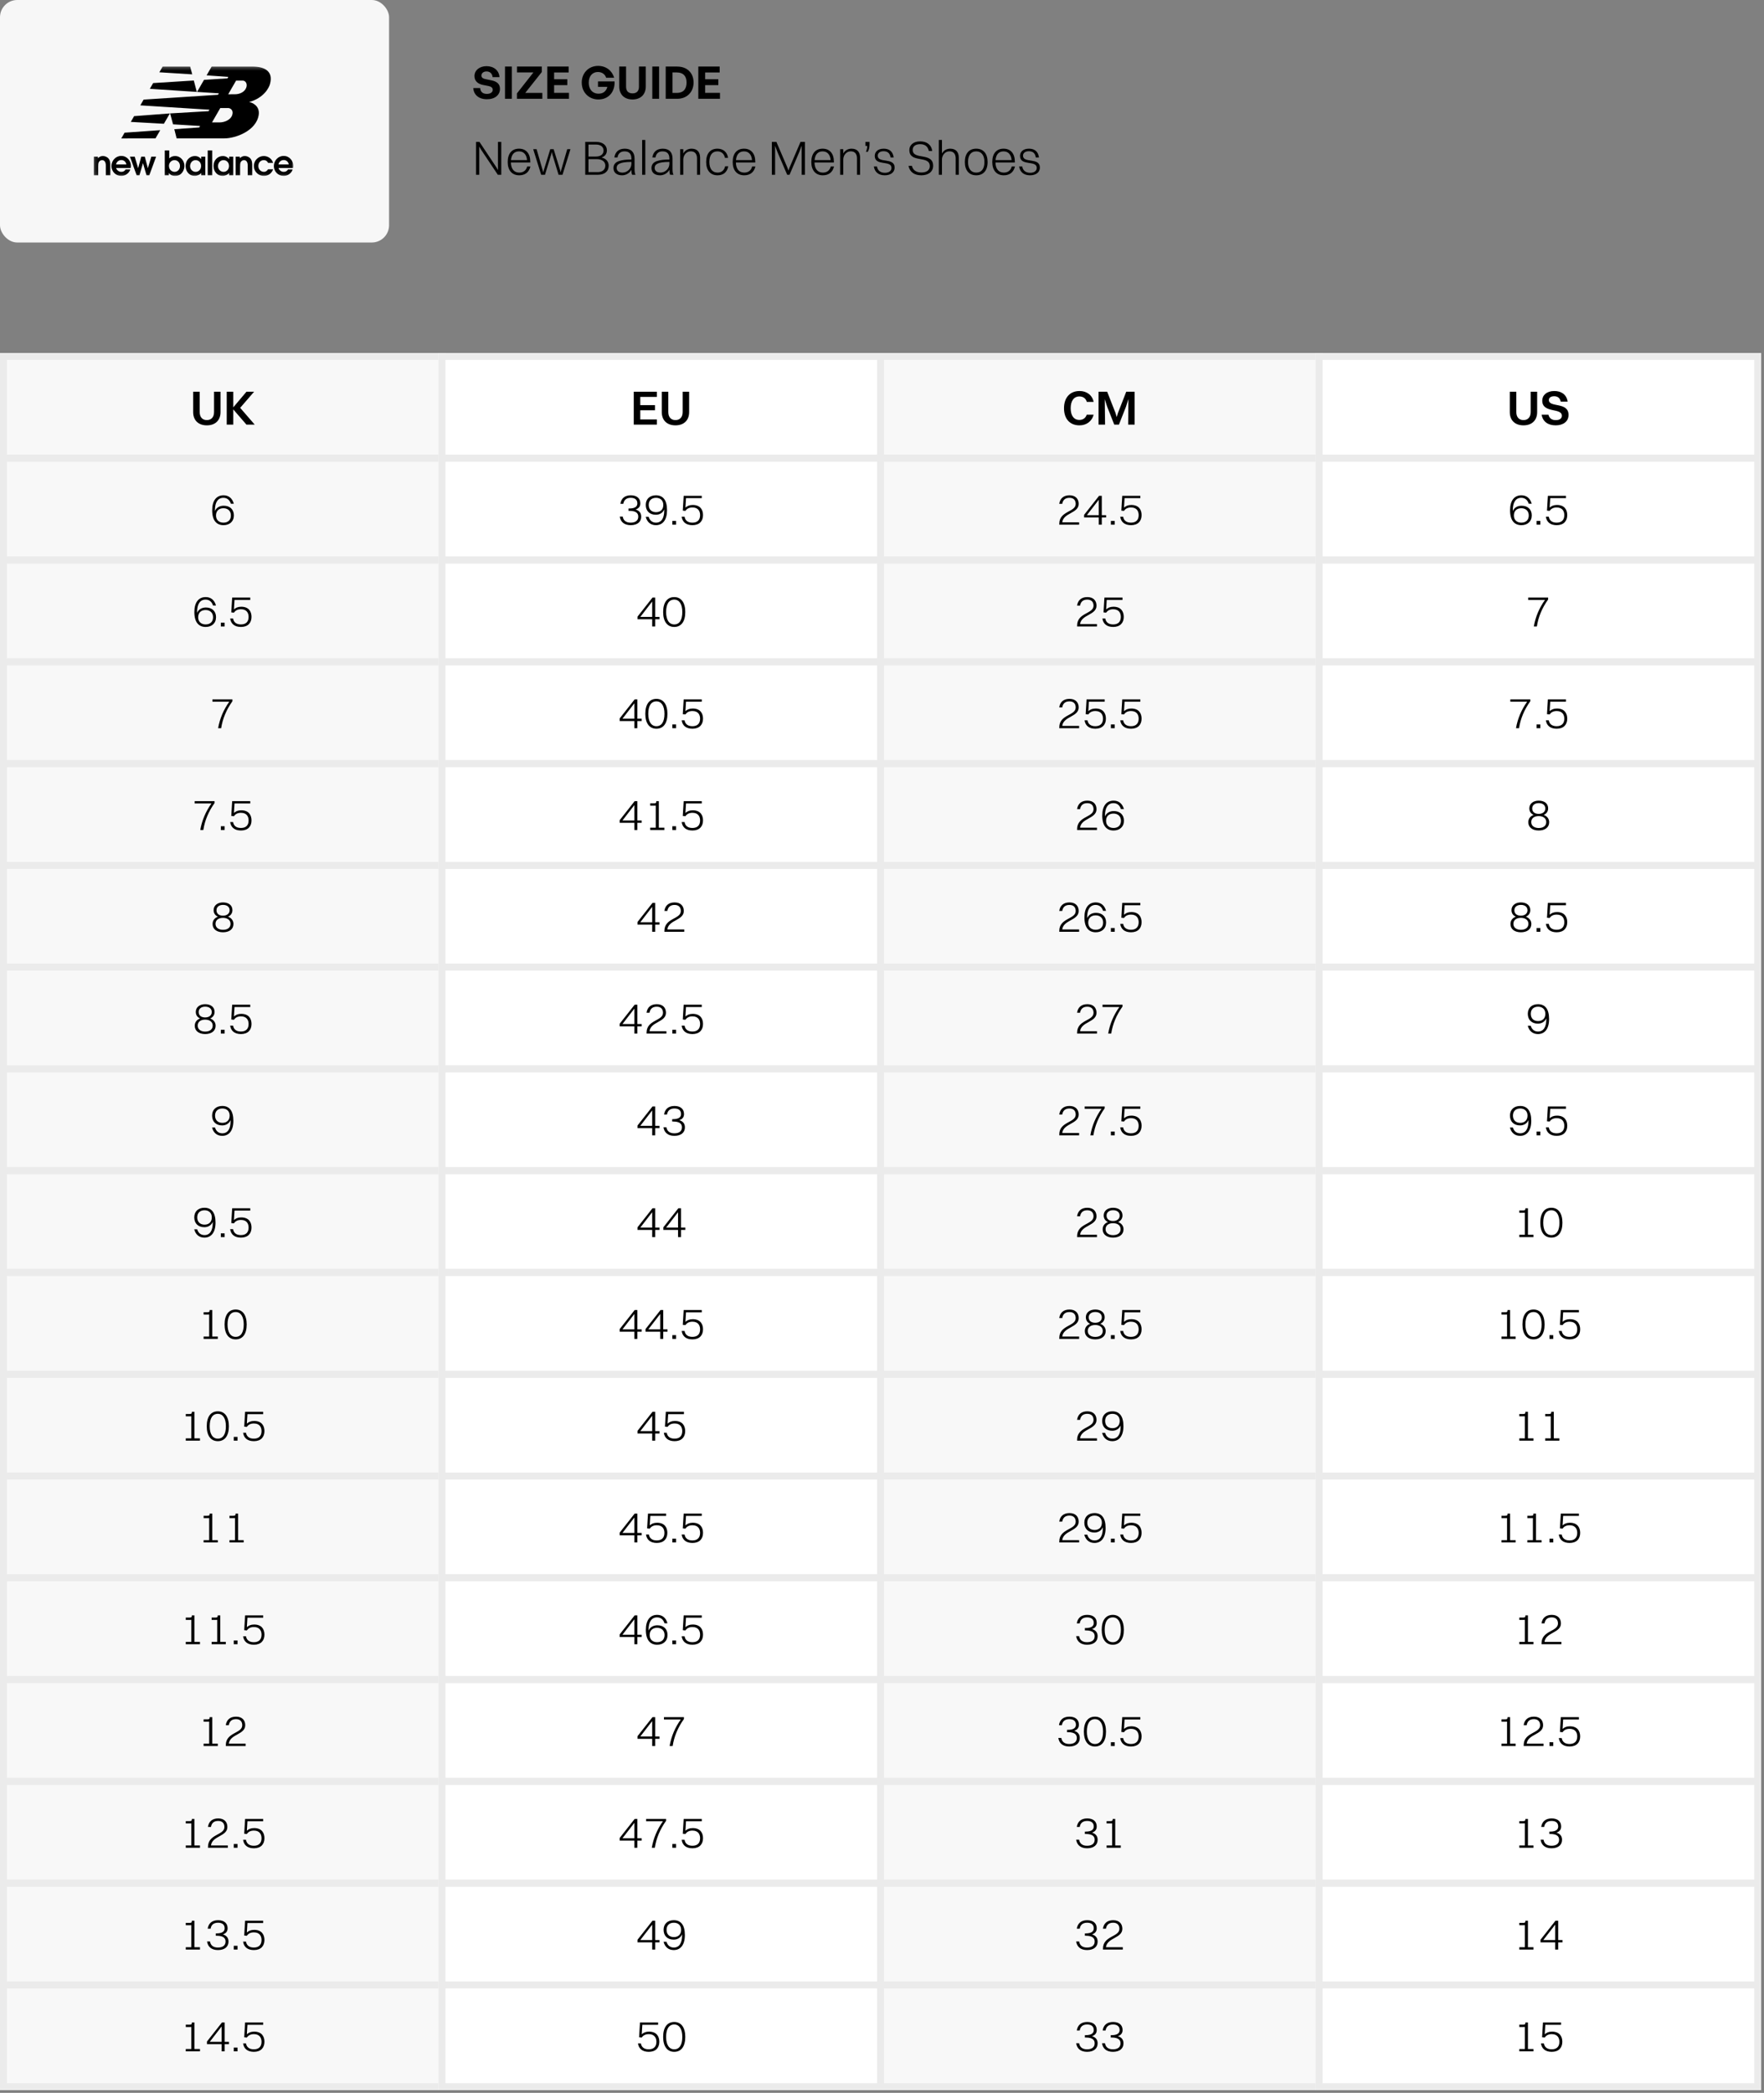 <svg xmlns="http://www.w3.org/2000/svg" fill="none" viewBox="0 0 511 606" height="606" width="511">
<rect x="0" y="0" width="511" height="606" fill="#808080" stroke="none"/>
<rect fill="#F7F7F7" rx="5" height="70.217" width="112.708"></rect>
<mask height="32" width="58" y="19" x="27" maskUnits="userSpaceOnUse" style="mask-type:luminance" id="mask0_1573_3518">
<path fill="white" d="M27.151 50.951H84.971V19.266H27.151V50.951Z"></path>
</mask>
<g mask="url(#mask0_1573_3518)">
<path fill="black" d="M27.15 50.775H28.446V48.202C28.446 47.744 28.446 47.179 28.681 46.847C28.914 46.487 29.334 46.37 29.568 46.37C30.66 46.37 30.66 47.657 30.66 48.105V50.775H31.955V47.852C31.955 47.432 31.955 46.526 31.458 45.932C31.011 45.386 30.298 45.18 29.831 45.18C29.012 45.18 28.564 45.63 28.35 45.835V45.365H27.15V50.775Z"></path>
<path fill="black" d="M37.848 48.651C37.885 48.476 37.926 48.251 37.926 47.998C37.926 46.635 36.844 45.151 35.128 45.151C33.462 45.151 32.283 46.556 32.283 48.086C32.283 49.664 33.53 50.951 35.138 50.951C36.405 50.951 37.438 50.046 37.75 49.071H36.385C36.142 49.519 35.714 49.762 35.138 49.762C34.213 49.762 33.706 49.002 33.647 48.651H37.848ZM33.608 47.608C33.851 46.604 34.661 46.341 35.138 46.341C35.782 46.341 36.454 46.74 36.6 47.608H33.608Z" clip-rule="evenodd" fill-rule="evenodd"></path>
<path fill="black" d="M39.589 50.775H40.386L41.411 47.267H41.429L42.444 50.775H43.243L45.221 45.365H43.837L42.842 48.67H42.823L41.945 45.365H40.913L40.026 48.67H40.007L39.023 45.365H37.639L39.589 50.775Z"></path>
<path fill="black" d="M47.73 50.775H48.918V50.122C49.238 50.483 49.698 50.951 50.741 50.951C52.719 50.951 53.43 49.128 53.43 48.046C53.43 46.614 52.359 45.18 50.712 45.18C50.107 45.18 49.473 45.405 49.025 45.854V43.563H47.73V50.775ZM48.947 47.998C48.947 47.209 49.561 46.37 50.555 46.37C51.374 46.37 52.135 47.003 52.135 48.057C52.135 49.108 51.423 49.762 50.575 49.762C49.815 49.762 48.947 49.197 48.947 47.998Z" clip-rule="evenodd" fill-rule="evenodd"></path>
<path fill="black" d="M59.481 45.366H58.291V46.05H58.272C58.232 45.971 57.579 45.18 56.479 45.18C54.978 45.18 53.769 46.379 53.769 48.037C53.769 49.84 55.007 50.951 56.401 50.951C57.082 50.951 57.882 50.589 58.291 50.105V50.775H59.481V45.366ZM58.253 48.057C58.253 49.061 57.57 49.762 56.673 49.762C55.748 49.762 55.065 49.011 55.065 48.096C55.065 47.287 55.611 46.371 56.673 46.371C57.443 46.371 58.253 46.936 58.253 48.057Z" clip-rule="evenodd" fill-rule="evenodd"></path>
<path fill="black" d="M61.466 43.563H60.17V50.775H61.466V43.563Z"></path>
<path fill="black" d="M67.566 45.366H66.377V46.05H66.357C66.318 45.971 65.664 45.18 64.564 45.18C63.062 45.18 61.854 46.379 61.854 48.037C61.854 49.84 63.093 50.951 64.486 50.951C65.168 50.951 65.966 50.589 66.377 50.105V50.775H67.566V45.366ZM66.338 48.057C66.338 49.061 65.656 49.762 64.759 49.762C63.833 49.762 63.151 49.011 63.151 48.096C63.151 47.287 63.697 46.371 64.759 46.371C65.529 46.371 66.338 46.936 66.338 48.057Z" clip-rule="evenodd" fill-rule="evenodd"></path>
<path fill="black" d="M68.256 50.775H69.551V48.202C69.551 47.744 69.551 47.179 69.786 46.847C70.019 46.487 70.44 46.37 70.673 46.37C71.764 46.37 71.764 47.657 71.764 48.105V50.775H73.061V47.852C73.061 47.432 73.061 46.526 72.563 45.932C72.115 45.386 71.404 45.18 70.936 45.18C70.117 45.18 69.669 45.63 69.454 45.835V45.365H68.256V50.775Z"></path>
<path fill="black" d="M77.666 49.011C77.324 49.557 76.897 49.762 76.468 49.762C75.492 49.762 74.84 48.992 74.84 48.066C74.84 46.955 75.62 46.37 76.409 46.37C77.208 46.37 77.511 46.887 77.666 47.159H79.129C78.573 45.492 77.09 45.18 76.409 45.18C74.917 45.18 73.544 46.39 73.544 48.046C73.544 49.84 75.033 50.951 76.419 50.951C77.686 50.951 78.689 50.22 79.129 49.011H77.666Z"></path>
<path fill="black" d="M84.894 48.651C84.932 48.476 84.971 48.251 84.971 47.998C84.971 46.635 83.89 45.151 82.175 45.151C80.508 45.151 79.329 46.556 79.329 48.086C79.329 49.664 80.576 50.951 82.184 50.951C83.451 50.951 84.485 50.046 84.796 49.071H83.432C83.188 49.519 82.76 49.762 82.184 49.762C81.258 49.762 80.751 49.002 80.694 48.651H84.894ZM80.654 47.608C80.898 46.604 81.707 46.341 82.184 46.341C82.828 46.341 83.5 46.74 83.646 47.608H80.654Z" clip-rule="evenodd" fill-rule="evenodd"></path>
<path fill="black" d="M49.21 32.845L47.477 35.836L37.889 35.297L38.849 33.631L49.21 32.845ZM56.141 23.312L57.01 26.614L43.405 25.72L44.364 24.054L56.141 23.312ZM47.121 19.266L55.085 19.272L55.686 21.529L46.163 20.931L47.121 19.266ZM46.422 37.697L45.039 40.074L35.132 40.085L36.091 38.42L46.422 37.697ZM63.815 31.283L61.417 35.439H63.701C64.759 35.439 66.656 34.911 67.239 33.404C67.78 32.004 66.786 31.281 66.093 31.281L63.815 31.283ZM66.102 27.306L68.094 27.294C69.42 27.287 70.803 26.68 71.309 25.45C71.775 24.308 71.148 23.336 70.317 23.34L68.39 23.337L66.102 27.306ZM57.084 26.614L59.096 23.124L65.904 22.687L66.142 22.264L59.844 21.823L61.317 19.266L72.996 19.265C76.588 19.265 79.245 20.549 78.212 24.325C77.901 25.469 76.441 28.349 72.16 29.556C73.069 29.664 75.332 30.667 74.942 33.267C74.249 37.877 68.28 40.071 64.96 40.073L51.171 40.079L50.492 37.412L57.714 36.902L57.959 36.48L50.126 36.003L49.282 32.841L60.428 32.19L60.67 31.771L40.646 30.508L41.605 28.843L63.159 27.443L63.403 27.024L57.084 26.614Z" clip-rule="evenodd" fill-rule="evenodd"></path>
</g>
<path fill="black" d="M144.833 25.709C144.833 27.49 143.403 28.738 141.063 28.738C138.71 28.738 137.241 27.477 137.098 25.501H139.1C139.152 26.528 139.815 27.191 141.024 27.191C142.025 27.191 142.74 26.749 142.74 25.995C142.74 25.41 142.285 25.059 141.492 24.903L139.958 24.604C138.541 24.331 137.449 23.564 137.449 22.017C137.449 20.353 138.918 19.157 140.933 19.157C143.026 19.157 144.56 20.379 144.69 22.329H142.688C142.623 21.354 141.947 20.691 140.959 20.691C139.997 20.691 139.451 21.237 139.451 21.887C139.451 22.524 140.036 22.797 140.712 22.927L142.311 23.252C143.949 23.577 144.833 24.331 144.833 25.709ZM148.266 28.608H146.29V19.274H148.266V28.608ZM157.103 28.608H149.745V27.048L154.516 20.977H149.758V19.274H156.947V20.86L152.15 26.905H157.103V28.608ZM164.82 26.892V28.608H158.541V19.274H164.729V20.99H160.517V22.953H164.339V24.656H160.517V26.892H164.82ZM173.329 28.803C170.625 28.803 168.519 26.788 168.519 23.902C168.519 21.146 170.521 19.079 173.251 19.079C175.617 19.079 177.307 20.483 177.918 22.511H175.591C175.305 21.562 174.447 20.847 173.199 20.847C171.691 20.847 170.547 21.952 170.547 23.954C170.547 25.748 171.548 27.126 173.42 27.126C174.798 27.126 175.669 26.307 175.929 25.15H173.225V23.577H178.035C178.152 26.619 176.306 28.803 173.329 28.803ZM187.069 19.274V25.059C187.069 27.269 185.665 28.803 183.234 28.803C180.764 28.803 179.386 27.269 179.386 25.059V19.274H181.362V25.098C181.362 26.255 181.921 27.035 183.234 27.035C184.534 27.035 185.093 26.255 185.093 25.098V19.274H187.069ZM190.935 28.608H188.959V19.274H190.935V28.608ZM196.158 28.608H192.843V19.274H196.158C199.122 19.274 200.916 21.172 200.916 23.889C200.916 26.606 199.057 28.608 196.158 28.608ZM194.819 20.977V26.905H196.054C197.913 26.905 198.888 25.826 198.888 23.889C198.888 22.03 197.913 20.977 196.054 20.977H194.819ZM208.568 26.892V28.608H202.289V19.274H208.477V20.99H204.265V22.953H208.087V24.656H204.265V26.892H208.568Z"></path>
<path fill="black" d="M137.898 50.608V41.088H138.892L143.764 48.41L144.254 49.25V41.088H145.206V50.608H144.212L139.354 43.328L138.836 42.432V50.608H137.898ZM153.653 48.2C153.247 49.936 152.043 50.762 150.419 50.762C148.319 50.762 147.073 49.32 147.073 46.912C147.073 44.406 148.333 43.048 150.349 43.048C152.393 43.048 153.611 44.462 153.611 46.8V47.052H147.997C148.039 48.914 148.921 49.978 150.419 49.978C151.581 49.978 152.421 49.376 152.715 48.2H153.653ZM150.349 43.832C148.977 43.832 148.165 44.714 148.025 46.352H152.673C152.533 44.756 151.707 43.832 150.349 43.832ZM161.809 50.608L160.017 44.742L159.849 43.986L159.667 44.742L157.875 50.608H156.769L154.459 43.202H155.439L157.189 49.25L157.371 49.936L157.539 49.25L159.401 43.202H160.381L162.257 49.25L162.411 49.894L162.565 49.25L164.315 43.202H165.253L162.943 50.608H161.809ZM169.534 50.608V41.088H172.684C174.574 41.088 175.806 42.04 175.806 43.552C175.806 44.504 175.274 45.274 174.252 45.61C175.61 45.918 176.324 46.814 176.324 47.976C176.324 49.642 175.106 50.608 173.16 50.608H169.534ZM172.67 41.858H170.472V45.33H172.642C174.014 45.33 174.84 44.644 174.84 43.608C174.84 42.53 174 41.858 172.67 41.858ZM172.908 46.086H170.472V49.838H173.146C174.504 49.838 175.358 49.096 175.358 47.962C175.358 46.814 174.406 46.086 172.908 46.086ZM178.875 45.61H177.965C178.203 44 179.211 43.048 181.003 43.048C182.907 43.048 183.817 44.168 183.817 45.904V48.872C183.817 49.684 183.887 50.216 184.097 50.608H183.131C182.949 50.258 182.907 49.698 182.907 49.18C182.277 50.286 181.171 50.762 180.233 50.762C178.707 50.762 177.713 50.034 177.713 48.662C177.713 47.654 178.259 46.982 179.323 46.632C180.345 46.296 181.381 46.198 182.907 46.198V45.946C182.907 44.588 182.305 43.832 180.919 43.832C179.687 43.832 179.043 44.518 178.875 45.61ZM178.637 48.634C178.637 49.474 179.295 49.978 180.317 49.978C181.773 49.978 182.907 48.774 182.907 47.402V46.884C179.393 46.898 178.637 47.626 178.637 48.634ZM186.02 50.608V40.528H186.93V50.608H186.02ZM189.88 45.61H188.97C189.208 44 190.216 43.048 192.008 43.048C193.912 43.048 194.822 44.168 194.822 45.904V48.872C194.822 49.684 194.892 50.216 195.102 50.608H194.136C193.954 50.258 193.912 49.698 193.912 49.18C193.282 50.286 192.176 50.762 191.238 50.762C189.712 50.762 188.718 50.034 188.718 48.662C188.718 47.654 189.264 46.982 190.328 46.632C191.35 46.296 192.386 46.198 193.912 46.198V45.946C193.912 44.588 193.31 43.832 191.924 43.832C190.692 43.832 190.048 44.518 189.88 45.61ZM189.642 48.634C189.642 49.474 190.3 49.978 191.322 49.978C192.778 49.978 193.912 48.774 193.912 47.402V46.884C190.398 46.898 189.642 47.626 189.642 48.634ZM197.026 50.608V43.202H197.936V44.448C198.44 43.538 199.294 43.048 200.344 43.048C201.912 43.048 202.808 43.986 202.808 45.652V50.608H201.912V45.848C201.912 44.644 201.352 43.818 200.106 43.818C198.734 43.818 197.936 45.064 197.936 46.184V50.608H197.026ZM210.905 45.708H209.995C209.771 44.476 208.931 43.832 207.825 43.832C206.313 43.832 205.487 44.924 205.487 46.912C205.487 48.858 206.355 49.978 207.867 49.978C208.987 49.978 209.785 49.376 210.051 48.158H210.961C210.611 49.978 209.421 50.762 207.839 50.762C205.781 50.762 204.563 49.306 204.563 46.912C204.563 44.406 205.809 43.048 207.825 43.048C209.435 43.048 210.653 43.972 210.905 45.708ZM218.827 48.2C218.421 49.936 217.217 50.762 215.593 50.762C213.493 50.762 212.247 49.32 212.247 46.912C212.247 44.406 213.507 43.048 215.523 43.048C217.567 43.048 218.785 44.462 218.785 46.8V47.052H213.171C213.213 48.914 214.095 49.978 215.593 49.978C216.755 49.978 217.595 49.376 217.889 48.2H218.827ZM215.523 43.832C214.151 43.832 213.339 44.714 213.199 46.352H217.847C217.707 44.756 216.881 43.832 215.523 43.832ZM223.593 50.608V41.088H224.909L228.115 48.578L228.409 49.39L228.689 48.578L231.895 41.088H233.169V50.608H232.231V42.166L231.545 44L228.717 50.608H228.031L225.203 44L224.531 42.208V50.608H223.593ZM241.604 48.2C241.198 49.936 239.994 50.762 238.37 50.762C236.27 50.762 235.024 49.32 235.024 46.912C235.024 44.406 236.284 43.048 238.3 43.048C240.344 43.048 241.562 44.462 241.562 46.8V47.052H235.948C235.99 48.914 236.872 49.978 238.37 49.978C239.532 49.978 240.372 49.376 240.666 48.2H241.604ZM238.3 43.832C236.928 43.832 236.116 44.714 235.976 46.352H240.624C240.484 44.756 239.658 43.832 238.3 43.832ZM243.373 50.608V43.202H244.283V44.448C244.787 43.538 245.641 43.048 246.691 43.048C248.259 43.048 249.155 43.986 249.155 45.652V50.608H248.259V45.848C248.259 44.644 247.699 43.818 246.453 43.818C245.081 43.818 244.283 45.064 244.283 46.184V50.608H243.373ZM250.712 42.25V41.088H251.888V41.83C251.888 42.782 251.72 43.342 251.384 43.972H250.852C251.09 43.314 251.216 42.908 251.216 42.25H250.712ZM254.269 45.078C254.269 47.388 259.155 45.456 259.155 48.536C259.155 49.922 257.965 50.762 256.313 50.762C254.591 50.762 253.415 49.922 253.135 48.2H254.045C254.227 49.39 255.067 50.034 256.341 50.034C257.587 50.034 258.245 49.446 258.245 48.606C258.245 46.296 253.401 48.2 253.401 45.148C253.401 44.028 254.241 43.048 255.991 43.048C257.531 43.048 258.665 43.804 258.889 45.61H257.979C257.797 44.308 257.069 43.79 255.935 43.79C254.871 43.79 254.269 44.336 254.269 45.078ZM264.39 43.384C264.39 46.45 270.312 43.986 270.312 48.004C270.312 49.782 268.87 50.762 266.91 50.762C264.908 50.762 263.55 49.852 263.172 48.018H264.152C264.446 49.264 265.426 49.95 266.924 49.95C268.506 49.95 269.346 49.208 269.346 48.116C269.346 44.84 263.424 47.374 263.424 43.44C263.424 42.096 264.502 40.934 266.56 40.934C268.352 40.934 269.752 41.788 270.06 43.72H269.066C268.786 42.348 267.876 41.746 266.546 41.746C265.16 41.746 264.39 42.404 264.39 43.384ZM271.961 50.608V40.528H272.871V44.448C273.375 43.538 274.229 43.048 275.279 43.048C276.847 43.048 277.743 43.986 277.743 45.652V50.608H276.847V45.848C276.847 44.644 276.287 43.818 275.041 43.818C273.669 43.818 272.871 45.064 272.871 46.184V50.608H271.961ZM282.803 50.762C280.717 50.762 279.499 49.32 279.499 46.912C279.499 44.406 280.759 43.048 282.803 43.048C284.875 43.048 286.093 44.504 286.093 46.912C286.093 49.404 284.833 50.762 282.803 50.762ZM282.803 49.978C284.329 49.978 285.169 48.886 285.169 46.912C285.169 44.966 284.301 43.832 282.803 43.832C281.263 43.832 280.423 44.924 280.423 46.912C280.423 48.858 281.291 49.978 282.803 49.978ZM294.022 48.2C293.616 49.936 292.412 50.762 290.788 50.762C288.688 50.762 287.442 49.32 287.442 46.912C287.442 44.406 288.702 43.048 290.718 43.048C292.762 43.048 293.98 44.462 293.98 46.8V47.052H288.366C288.408 48.914 289.29 49.978 290.788 49.978C291.95 49.978 292.79 49.376 293.084 48.2H294.022ZM290.718 43.832C289.346 43.832 288.534 44.714 288.394 46.352H293.042C292.902 44.756 292.076 43.832 290.718 43.832ZM296.351 45.078C296.351 47.388 301.237 45.456 301.237 48.536C301.237 49.922 300.047 50.762 298.395 50.762C296.673 50.762 295.497 49.922 295.217 48.2H296.127C296.309 49.39 297.149 50.034 298.423 50.034C299.669 50.034 300.327 49.446 300.327 48.606C300.327 46.296 295.483 48.2 295.483 45.148C295.483 44.028 296.323 43.048 298.073 43.048C299.613 43.048 300.747 43.804 300.971 45.61H300.061C299.879 44.308 299.151 43.79 298.017 43.79C296.953 43.79 296.351 44.336 296.351 45.078Z"></path>
<rect fill="#F8F8F8" transform="translate(0 102.217)" height="503.002" width="129.046"></rect>
<rect stroke-width="2" stroke="#EBEBEB" height="29.471" width="127.046" y="103.217" x="1"></rect>
<path fill="black" d="M63.881 119.326C63.881 121.706 62.369 123.162 59.919 123.162C57.469 123.162 55.957 121.706 55.957 119.326V113.432H57.847V119.326C57.847 120.768 58.617 121.636 59.919 121.636C61.235 121.636 62.005 120.768 62.005 119.326V113.432H63.881V119.326ZM65.68 122.952V113.432H67.57V117.954L71.392 113.432H73.604L69.572 118.094L73.786 122.952H71.392L67.57 118.542V122.952H65.68Z"></path>
<rect stroke-width="2" stroke="#EBEBEB" height="29.471" width="127.046" y="132.688" x="1"></rect>
<path fill="black" d="M67.746 149.232C67.746 151.026 66.485 152.066 64.756 152.066C62.767 152.066 61.467 150.766 61.467 147.75C61.467 144.955 62.689 143.421 64.756 143.421C66.264 143.421 67.317 144.305 67.733 145.865H66.875C66.524 144.747 65.77 144.149 64.717 144.149C63.131 144.149 62.26 145.423 62.26 147.75C62.26 147.828 62.26 147.906 62.26 147.971C62.689 146.983 63.638 146.437 64.808 146.437C66.563 146.437 67.746 147.477 67.746 149.232ZM64.73 151.338C66.03 151.338 66.888 150.597 66.888 149.258C66.888 147.945 65.991 147.165 64.73 147.165C63.43 147.165 62.572 147.919 62.572 149.271C62.572 150.558 63.443 151.338 64.73 151.338Z"></path>
<rect stroke-width="2" stroke="#EBEBEB" height="29.471" width="127.046" y="162.158" x="1"></rect>
<path fill="black" d="M62.579 178.703C62.579 180.497 61.318 181.537 59.589 181.537C57.6 181.537 56.3 180.237 56.3 177.221C56.3 174.426 57.522 172.892 59.589 172.892C61.097 172.892 62.15 173.776 62.566 175.336H61.708C61.357 174.218 60.603 173.62 59.55 173.62C57.964 173.62 57.093 174.894 57.093 177.221C57.093 177.299 57.093 177.377 57.093 177.442C57.522 176.454 58.471 175.908 59.641 175.908C61.396 175.908 62.579 176.948 62.579 178.703ZM59.563 180.809C60.863 180.809 61.721 180.068 61.721 178.729C61.721 177.416 60.824 176.636 59.563 176.636C58.263 176.636 57.405 177.39 57.405 178.742C57.405 180.029 58.276 180.809 59.563 180.809ZM63.972 181.394V180.302H65.064V181.394H63.972ZM72.861 178.625C72.861 180.341 71.834 181.537 69.806 181.537C67.947 181.537 66.894 180.627 66.673 179.093H67.518C67.687 180.146 68.415 180.809 69.793 180.809C71.275 180.809 72.016 179.99 72.016 178.625C72.016 177.572 71.522 176.415 69.806 176.415C68.688 176.415 68.103 176.896 67.752 177.403L66.998 177.325L67.258 173.035H72.497V173.711H67.934L67.765 176.454C68.272 175.999 68.909 175.687 69.871 175.687C72.094 175.687 72.861 177.104 72.861 178.625Z"></path>
<rect stroke-width="2" stroke="#EBEBEB" height="29.471" width="127.046" y="191.629" x="1"></rect>
<path fill="black" d="M64.067 210.864H63.183C63.677 208.043 64.769 205.495 66.42 203.181H61.545V202.505H67.33V203.051C65.575 205.508 64.483 208.121 64.067 210.864Z"></path>
<rect stroke-width="2" stroke="#EBEBEB" height="29.471" width="127.046" y="221.1" x="1"></rect>
<path fill="black" d="M58.9 240.335H58.016C58.51 237.514 59.602 234.966 61.253 232.652H56.378V231.976H62.163V232.522C60.408 234.979 59.316 237.592 58.9 240.335ZM63.972 240.335V239.243H65.064V240.335H63.972ZM72.861 237.566C72.861 239.282 71.834 240.478 69.806 240.478C67.947 240.478 66.894 239.568 66.673 238.034H67.518C67.687 239.087 68.415 239.75 69.793 239.75C71.275 239.75 72.016 238.931 72.016 237.566C72.016 236.513 71.522 235.356 69.806 235.356C68.688 235.356 68.103 235.837 67.752 236.344L66.998 236.266L67.258 231.976H72.497V232.652H67.934L67.765 235.395C68.272 234.94 68.909 234.628 69.871 234.628C72.094 234.628 72.861 236.045 72.861 237.566Z"></path>
<rect stroke-width="2" stroke="#EBEBEB" height="29.471" width="127.046" y="250.57" x="1"></rect>
<path fill="black" d="M64.6 269.949C62.793 269.949 61.584 269.039 61.584 267.557C61.584 266.517 62.182 265.789 63.131 265.438C62.364 265.1 61.883 264.45 61.883 263.54C61.883 262.188 63.001 261.304 64.6 261.304C66.212 261.304 67.33 262.123 67.33 263.54C67.33 264.424 66.849 265.087 66.056 265.438C67.031 265.802 67.629 266.556 67.629 267.544C67.629 269.065 66.407 269.949 64.6 269.949ZM64.6 262.019C63.482 262.019 62.715 262.604 62.715 263.566C62.715 264.593 63.469 265.139 64.6 265.139C65.718 265.139 66.511 264.554 66.511 263.579C66.511 262.578 65.744 262.019 64.6 262.019ZM64.6 269.234C65.913 269.234 66.784 268.61 66.784 267.505C66.784 266.413 65.887 265.776 64.6 265.776C63.3 265.776 62.429 266.4 62.429 267.518C62.429 268.584 63.313 269.234 64.6 269.234Z"></path>
<rect stroke-width="2" stroke="#EBEBEB" height="29.471" width="127.046" y="280.041" x="1"></rect>
<path fill="black" d="M59.433 299.419C57.626 299.419 56.417 298.509 56.417 297.027C56.417 295.987 57.015 295.259 57.964 294.908C57.197 294.57 56.716 293.92 56.716 293.01C56.716 291.658 57.834 290.774 59.433 290.774C61.045 290.774 62.163 291.593 62.163 293.01C62.163 293.894 61.682 294.557 60.889 294.908C61.864 295.272 62.462 296.026 62.462 297.014C62.462 298.535 61.24 299.419 59.433 299.419ZM59.433 291.489C58.315 291.489 57.548 292.074 57.548 293.036C57.548 294.063 58.302 294.609 59.433 294.609C60.551 294.609 61.344 294.024 61.344 293.049C61.344 292.048 60.577 291.489 59.433 291.489ZM59.433 298.704C60.746 298.704 61.617 298.08 61.617 296.975C61.617 295.883 60.72 295.246 59.433 295.246C58.133 295.246 57.262 295.87 57.262 296.988C57.262 298.054 58.146 298.704 59.433 298.704ZM63.972 299.276V298.184H65.064V299.276H63.972ZM72.861 296.507C72.861 298.223 71.834 299.419 69.806 299.419C67.947 299.419 66.894 298.509 66.673 296.975H67.518C67.687 298.028 68.415 298.691 69.793 298.691C71.275 298.691 72.016 297.872 72.016 296.507C72.016 295.454 71.522 294.297 69.806 294.297C68.688 294.297 68.103 294.778 67.752 295.285L66.998 295.207L67.258 290.917H72.497V291.593H67.934L67.765 294.336C68.272 293.881 68.909 293.569 69.871 293.569C72.094 293.569 72.861 294.986 72.861 296.507Z"></path>
<rect stroke-width="2" stroke="#EBEBEB" height="29.471" width="127.046" y="309.512" x="1"></rect>
<path fill="black" d="M61.441 323.027C61.441 321.259 62.663 320.245 64.392 320.245C66.381 320.245 67.603 321.558 67.603 324.548C67.603 327.369 66.368 328.89 64.379 328.89C62.884 328.89 61.831 328.032 61.428 326.485H62.286C62.611 327.59 63.378 328.162 64.405 328.162C65.952 328.162 66.797 326.914 66.797 324.626C66.797 324.522 66.797 324.431 66.797 324.34C66.381 325.315 65.471 325.874 64.366 325.874C62.624 325.874 61.441 324.834 61.441 323.027ZM64.418 320.973C63.144 320.973 62.299 321.714 62.299 323.027C62.299 324.366 63.144 325.133 64.418 325.133C65.679 325.133 66.524 324.379 66.524 323.027C66.524 321.74 65.679 320.973 64.418 320.973Z"></path>
<rect stroke-width="2" stroke="#EBEBEB" height="29.471" width="127.046" y="338.982" x="1"></rect>
<path fill="black" d="M56.274 352.498C56.274 350.73 57.496 349.716 59.225 349.716C61.214 349.716 62.436 351.029 62.436 354.019C62.436 356.84 61.201 358.361 59.212 358.361C57.717 358.361 56.664 357.503 56.261 355.956H57.119C57.444 357.061 58.211 357.633 59.238 357.633C60.785 357.633 61.63 356.385 61.63 354.097C61.63 353.993 61.63 353.902 61.63 353.811C61.214 354.786 60.304 355.345 59.199 355.345C57.457 355.345 56.274 354.305 56.274 352.498ZM59.251 350.444C57.977 350.444 57.132 351.185 57.132 352.498C57.132 353.837 57.977 354.604 59.251 354.604C60.512 354.604 61.357 353.85 61.357 352.498C61.357 351.211 60.512 350.444 59.251 350.444ZM63.972 358.218V357.126H65.064V358.218H63.972ZM72.861 355.449C72.861 357.165 71.834 358.361 69.806 358.361C67.947 358.361 66.894 357.451 66.673 355.917H67.518C67.687 356.97 68.415 357.633 69.793 357.633C71.275 357.633 72.016 356.814 72.016 355.449C72.016 354.396 71.522 353.239 69.806 353.239C68.688 353.239 68.103 353.72 67.752 354.227L66.998 354.149L67.258 349.859H72.497V350.535H67.934L67.765 353.278C68.272 352.823 68.909 352.511 69.871 352.511C72.094 352.511 72.861 353.928 72.861 355.449Z"></path>
<rect stroke-width="2" stroke="#EBEBEB" height="29.471" width="127.046" y="368.453" x="1"></rect>
<path fill="black" d="M58.983 387.688V387.012H60.595V380.629C60.517 380.642 60.413 380.642 60.218 380.642H58.983V379.966H60.036C60.608 379.966 60.738 379.849 60.738 379.498V379.329H61.479V387.012H63.091V387.688H58.983ZM68.267 387.831C66.226 387.831 65.056 386.219 65.056 383.515C65.056 380.72 66.265 379.186 68.267 379.186C70.295 379.186 71.465 380.798 71.465 383.515C71.465 386.31 70.269 387.831 68.267 387.831ZM68.267 387.103C69.775 387.103 70.607 385.816 70.607 383.515C70.607 381.24 69.749 379.914 68.267 379.914C66.746 379.914 65.914 381.188 65.914 383.515C65.914 385.764 66.772 387.103 68.267 387.103Z"></path>
<rect stroke-width="2" stroke="#EBEBEB" height="29.471" width="127.046" y="397.924" x="1"></rect>
<path fill="black" d="M53.816 417.159V416.483H55.428V410.1C55.35 410.113 55.246 410.113 55.051 410.113H53.816V409.437H54.869C55.441 409.437 55.571 409.32 55.571 408.969V408.8H56.312V416.483H57.924V417.159H53.816ZM63.1 417.302C61.059 417.302 59.889 415.69 59.889 412.986C59.889 410.191 61.098 408.657 63.1 408.657C65.128 408.657 66.298 410.269 66.298 412.986C66.298 415.781 65.102 417.302 63.1 417.302ZM63.1 416.574C64.608 416.574 65.44 415.287 65.44 412.986C65.44 410.711 64.582 409.385 63.1 409.385C61.579 409.385 60.747 410.659 60.747 412.986C60.747 415.235 61.605 416.574 63.1 416.574ZM67.717 417.159V416.067H68.809V417.159H67.717ZM76.606 414.39C76.606 416.106 75.579 417.302 73.551 417.302C71.692 417.302 70.639 416.392 70.418 414.858H71.263C71.432 415.911 72.16 416.574 73.538 416.574C75.02 416.574 75.761 415.755 75.761 414.39C75.761 413.337 75.267 412.18 73.551 412.18C72.433 412.18 71.848 412.661 71.497 413.168L70.743 413.09L71.003 408.8H76.242V409.476H71.679L71.51 412.219C72.017 411.764 72.654 411.452 73.616 411.452C75.839 411.452 76.606 412.869 76.606 414.39Z"></path>
<rect stroke-width="2" stroke="#EBEBEB" height="29.471" width="127.046" y="427.395" x="1"></rect>
<path fill="black" d="M58.983 446.63V445.954H60.595V439.571C60.517 439.584 60.413 439.584 60.218 439.584H58.983V438.908H60.036C60.608 438.908 60.738 438.791 60.738 438.44V438.271H61.479V445.954H63.091V446.63H58.983ZM66.473 446.63V445.954H68.085V439.571C68.007 439.584 67.903 439.584 67.708 439.584H66.473V438.908H67.526C68.098 438.908 68.228 438.791 68.228 438.44V438.271H68.969V445.954H70.581V446.63H66.473Z"></path>
<rect stroke-width="2" stroke="#EBEBEB" height="29.471" width="127.046" y="456.865" x="1"></rect>
<path fill="black" d="M53.816 476.101V475.425H55.428V469.042C55.35 469.055 55.246 469.055 55.051 469.055H53.816V468.379H54.869C55.441 468.379 55.571 468.262 55.571 467.911V467.742H56.312V475.425H57.924V476.101H53.816ZM61.306 476.101V475.425H62.918V469.042C62.84 469.055 62.736 469.055 62.541 469.055H61.306V468.379H62.359C62.931 468.379 63.061 468.262 63.061 467.911V467.742H63.802V475.425H65.414V476.101H61.306ZM67.717 476.101V475.009H68.809V476.101H67.717ZM76.606 473.332C76.606 475.048 75.579 476.244 73.551 476.244C71.692 476.244 70.639 475.334 70.418 473.8H71.263C71.432 474.853 72.16 475.516 73.538 475.516C75.02 475.516 75.761 474.697 75.761 473.332C75.761 472.279 75.267 471.122 73.551 471.122C72.433 471.122 71.848 471.603 71.497 472.11L70.743 472.032L71.003 467.742H76.242V468.418H71.679L71.51 471.161C72.017 470.706 72.654 470.394 73.616 470.394C75.839 470.394 76.606 471.811 76.606 473.332Z"></path>
<rect stroke-width="2" stroke="#EBEBEB" height="29.471" width="127.046" y="486.336" x="1"></rect>
<path fill="black" d="M58.983 505.571V504.895H60.595V498.512C60.517 498.525 60.413 498.525 60.218 498.525H58.983V497.849H60.036C60.608 497.849 60.738 497.732 60.738 497.381V497.212H61.479V504.895H63.091V505.571H58.983ZM65.42 505.571V505.311C65.42 501.554 70.178 501.97 70.178 499.565C70.178 498.46 69.554 497.797 68.371 497.797C67.084 497.797 66.46 498.46 66.278 499.539H65.407C65.628 498.005 66.629 497.069 68.384 497.069C70.139 497.069 71.036 498.109 71.036 499.552C71.036 502.321 66.616 502.087 66.278 504.895H71.166V505.571H65.42Z"></path>
<rect stroke-width="2" stroke="#EBEBEB" height="29.471" width="127.046" y="515.807" x="1"></rect>
<path fill="black" d="M53.816 535.042V534.366H55.428V527.983C55.35 527.996 55.246 527.996 55.051 527.996H53.816V527.32H54.869C55.441 527.32 55.571 527.203 55.571 526.852V526.683H56.312V534.366H57.924V535.042H53.816ZM60.253 535.042V534.782C60.253 531.025 65.011 531.441 65.011 529.036C65.011 527.931 64.387 527.268 63.204 527.268C61.917 527.268 61.293 527.931 61.111 529.01H60.24C60.461 527.476 61.462 526.54 63.217 526.54C64.972 526.54 65.869 527.58 65.869 529.023C65.869 531.792 61.449 531.558 61.111 534.366H65.999V535.042H60.253ZM67.717 535.042V533.95H68.809V535.042H67.717ZM76.606 532.273C76.606 533.989 75.579 535.185 73.551 535.185C71.692 535.185 70.639 534.275 70.418 532.741H71.263C71.432 533.794 72.16 534.457 73.538 534.457C75.02 534.457 75.761 533.638 75.761 532.273C75.761 531.22 75.267 530.063 73.551 530.063C72.433 530.063 71.848 530.544 71.497 531.051L70.743 530.973L71.003 526.683H76.242V527.359H71.679L71.51 530.102C72.017 529.647 72.654 529.335 73.616 529.335C75.839 529.335 76.606 530.752 76.606 532.273Z"></path>
<rect stroke-width="2" stroke="#EBEBEB" height="29.471" width="127.046" y="545.277" x="1"></rect>
<path fill="black" d="M53.816 564.513V563.837H55.428V557.454C55.35 557.467 55.246 557.467 55.051 557.467H53.816V556.791H54.869C55.441 556.791 55.571 556.674 55.571 556.323V556.154H56.312V563.837H57.924V564.513H53.816ZM66.194 562.212C66.194 563.629 65.167 564.656 63.139 564.656C61.293 564.656 60.201 563.72 59.98 562.173H60.838C61.007 563.239 61.722 563.928 63.126 563.928C64.582 563.928 65.336 563.278 65.336 562.186C65.336 561.393 64.946 560.509 62.749 560.509H62.502V559.833H62.71C64.764 559.833 65.076 558.988 65.076 558.338C65.076 557.337 64.426 556.739 63.165 556.739C61.852 556.739 61.176 557.402 61.007 558.481H60.162C60.383 556.947 61.397 556.011 63.178 556.011C65.011 556.011 65.934 556.973 65.934 558.338C65.934 559.118 65.596 559.781 64.569 560.119C65.817 560.509 66.194 561.302 66.194 562.212ZM67.717 564.513V563.421H68.809V564.513H67.717ZM76.606 561.744C76.606 563.46 75.579 564.656 73.551 564.656C71.692 564.656 70.639 563.746 70.418 562.212H71.263C71.432 563.265 72.16 563.928 73.538 563.928C75.02 563.928 75.761 563.109 75.761 561.744C75.761 560.691 75.267 559.534 73.551 559.534C72.433 559.534 71.848 560.015 71.497 560.522L70.743 560.444L71.003 556.154H76.242V556.83H71.679L71.51 559.573C72.017 559.118 72.654 558.806 73.616 558.806C75.839 558.806 76.606 560.223 76.606 561.744Z"></path>
<rect stroke-width="2" stroke="#EBEBEB" height="29.471" width="127.046" y="574.748" x="1"></rect>
<path fill="black" d="M53.816 593.983V593.307H55.428V586.924C55.35 586.937 55.246 586.937 55.051 586.937H53.816V586.261H54.869C55.441 586.261 55.571 586.144 55.571 585.793V585.624H56.312V593.307H57.924V593.983H53.816ZM65.076 593.983H64.205V591.903H59.954V591.136L64.296 585.624H65.076V591.227H66.324V591.903H65.076V593.983ZM60.76 591.227H64.205V586.768L60.76 591.227ZM67.717 593.983V592.891H68.809V593.983H67.717ZM76.606 591.214C76.606 592.93 75.579 594.126 73.551 594.126C71.692 594.126 70.639 593.216 70.418 591.682H71.263C71.432 592.735 72.16 593.398 73.538 593.398C75.02 593.398 75.761 592.579 75.761 591.214C75.761 590.161 75.267 589.004 73.551 589.004C72.433 589.004 71.848 589.485 71.497 589.992L70.743 589.914L71.003 585.624H76.242V586.3H71.679L71.51 589.043C72.017 588.588 72.654 588.276 73.616 588.276C75.839 588.276 76.606 589.693 76.606 591.214Z"></path>
<rect fill="white" transform="translate(127.046 102.217)" height="503.002" width="129.046"></rect>
<rect stroke-width="2" stroke="#EBEBEB" height="29.471" width="127.046" y="103.217" x="128.046"></rect>
<path fill="black" d="M183.586 122.952V113.432H190.278V114.93H185.476V117.31H189.746V118.794H185.476V121.454H190.278V122.952H183.586ZM199.629 119.326C199.629 121.706 198.117 123.162 195.667 123.162C193.217 123.162 191.705 121.706 191.705 119.326V113.432H193.595V119.326C193.595 120.768 194.365 121.636 195.667 121.636C196.983 121.636 197.753 120.768 197.753 119.326V113.432H199.629V119.326Z"></path>
<rect stroke-width="2" stroke="#EBEBEB" height="29.471" width="127.046" y="132.688" x="128.046"></rect>
<path fill="black" d="M185.75 149.622C185.75 151.039 184.723 152.066 182.695 152.066C180.849 152.066 179.757 151.13 179.536 149.583H180.394C180.563 150.649 181.278 151.338 182.682 151.338C184.138 151.338 184.892 150.688 184.892 149.596C184.892 148.803 184.502 147.919 182.305 147.919H182.058V147.243H182.266C184.32 147.243 184.632 146.398 184.632 145.748C184.632 144.747 183.982 144.149 182.721 144.149C181.408 144.149 180.732 144.812 180.563 145.891H179.718C179.939 144.357 180.953 143.421 182.734 143.421C184.567 143.421 185.49 144.383 185.49 145.748C185.49 146.528 185.152 147.191 184.125 147.529C185.373 147.919 185.75 148.712 185.75 149.622ZM187.065 146.203C187.065 144.435 188.287 143.421 190.016 143.421C192.005 143.421 193.227 144.734 193.227 147.724C193.227 150.545 191.992 152.066 190.003 152.066C188.508 152.066 187.455 151.208 187.052 149.661H187.91C188.235 150.766 189.002 151.338 190.029 151.338C191.576 151.338 192.421 150.09 192.421 147.802C192.421 147.698 192.421 147.607 192.421 147.516C192.005 148.491 191.095 149.05 189.99 149.05C188.248 149.05 187.065 148.01 187.065 146.203ZM190.042 144.149C188.768 144.149 187.923 144.89 187.923 146.203C187.923 147.542 188.768 148.309 190.042 148.309C191.303 148.309 192.148 147.555 192.148 146.203C192.148 144.916 191.303 144.149 190.042 144.149ZM194.763 151.923V150.831H195.855V151.923H194.763ZM203.652 149.154C203.652 150.87 202.625 152.066 200.597 152.066C198.738 152.066 197.685 151.156 197.464 149.622H198.309C198.478 150.675 199.206 151.338 200.584 151.338C202.066 151.338 202.807 150.519 202.807 149.154C202.807 148.101 202.313 146.944 200.597 146.944C199.479 146.944 198.894 147.425 198.543 147.932L197.789 147.854L198.049 143.564H203.288V144.24H198.725L198.556 146.983C199.063 146.528 199.7 146.216 200.662 146.216C202.885 146.216 203.652 147.633 203.652 149.154Z"></path>
<rect stroke-width="2" stroke="#EBEBEB" height="29.471" width="127.046" y="162.158" x="128.046"></rect>
<path fill="black" d="M189.799 181.394H188.928V179.314H184.677V178.547L189.019 173.035H189.799V178.638H191.047V179.314H189.799V181.394ZM185.483 178.638H188.928V174.179L185.483 178.638ZM195.313 181.537C193.272 181.537 192.102 179.925 192.102 177.221C192.102 174.426 193.311 172.892 195.313 172.892C197.341 172.892 198.511 174.504 198.511 177.221C198.511 180.016 197.315 181.537 195.313 181.537ZM195.313 180.809C196.821 180.809 197.653 179.522 197.653 177.221C197.653 174.946 196.795 173.62 195.313 173.62C193.792 173.62 192.96 174.894 192.96 177.221C192.96 179.47 193.818 180.809 195.313 180.809Z"></path>
<rect stroke-width="2" stroke="#EBEBEB" height="29.471" width="127.046" y="191.629" x="128.046"></rect>
<path fill="black" d="M184.632 210.864H183.761V208.784H179.51V208.017L183.852 202.505H184.632V208.108H185.88V208.784H184.632V210.864ZM180.316 208.108H183.761V203.649L180.316 208.108ZM190.146 211.007C188.105 211.007 186.935 209.395 186.935 206.691C186.935 203.896 188.144 202.362 190.146 202.362C192.174 202.362 193.344 203.974 193.344 206.691C193.344 209.486 192.148 211.007 190.146 211.007ZM190.146 210.279C191.654 210.279 192.486 208.992 192.486 206.691C192.486 204.416 191.628 203.09 190.146 203.09C188.625 203.09 187.793 204.364 187.793 206.691C187.793 208.94 188.651 210.279 190.146 210.279ZM194.763 210.864V209.772H195.855V210.864H194.763ZM203.652 208.095C203.652 209.811 202.625 211.007 200.597 211.007C198.738 211.007 197.685 210.097 197.464 208.563H198.309C198.478 209.616 199.206 210.279 200.584 210.279C202.066 210.279 202.807 209.46 202.807 208.095C202.807 207.042 202.313 205.885 200.597 205.885C199.479 205.885 198.894 206.366 198.543 206.873L197.789 206.795L198.049 202.505H203.288V203.181H198.725L198.556 205.924C199.063 205.469 199.7 205.157 200.662 205.157C202.885 205.157 203.652 206.574 203.652 208.095Z"></path>
<rect stroke-width="2" stroke="#EBEBEB" height="29.471" width="127.046" y="221.1" x="128.046"></rect>
<path fill="black" d="M184.632 240.335H183.761V238.255H179.51V237.488L183.852 231.976H184.632V237.579H185.88V238.255H184.632V240.335ZM180.316 237.579H183.761V233.12L180.316 237.579ZM188.352 240.335V239.659H189.964V233.276C189.886 233.289 189.782 233.289 189.587 233.289H188.352V232.613H189.405C189.977 232.613 190.107 232.496 190.107 232.145V231.976H190.848V239.659H192.46V240.335H188.352ZM194.763 240.335V239.243H195.855V240.335H194.763ZM203.652 237.566C203.652 239.282 202.625 240.478 200.597 240.478C198.738 240.478 197.685 239.568 197.464 238.034H198.309C198.478 239.087 199.206 239.75 200.584 239.75C202.066 239.75 202.807 238.931 202.807 237.566C202.807 236.513 202.313 235.356 200.597 235.356C199.479 235.356 198.894 235.837 198.543 236.344L197.789 236.266L198.049 231.976H203.288V232.652H198.725L198.556 235.395C199.063 234.94 199.7 234.628 200.662 234.628C202.885 234.628 203.652 236.045 203.652 237.566Z"></path>
<rect stroke-width="2" stroke="#EBEBEB" height="29.471" width="127.046" y="250.57" x="128.046"></rect>
<path fill="black" d="M189.799 269.806H188.928V267.726H184.677V266.959L189.019 261.447H189.799V267.05H191.047V267.726H189.799V269.806ZM185.483 267.05H188.928V262.591L185.483 267.05ZM192.466 269.806V269.546C192.466 265.789 197.224 266.205 197.224 263.8C197.224 262.695 196.6 262.032 195.417 262.032C194.13 262.032 193.506 262.695 193.324 263.774H192.453C192.674 262.24 193.675 261.304 195.43 261.304C197.185 261.304 198.082 262.344 198.082 263.787C198.082 266.556 193.662 266.322 193.324 269.13H198.212V269.806H192.466Z"></path>
<rect stroke-width="2" stroke="#EBEBEB" height="29.471" width="127.046" y="280.041" x="128.046"></rect>
<path fill="black" d="M184.632 299.276H183.761V297.196H179.51V296.429L183.852 290.917H184.632V296.52H185.88V297.196H184.632V299.276ZM180.316 296.52H183.761V292.061L180.316 296.52ZM187.299 299.276V299.016C187.299 295.259 192.057 295.675 192.057 293.27C192.057 292.165 191.433 291.502 190.25 291.502C188.963 291.502 188.339 292.165 188.157 293.244H187.286C187.507 291.71 188.508 290.774 190.263 290.774C192.018 290.774 192.915 291.814 192.915 293.257C192.915 296.026 188.495 295.792 188.157 298.6H193.045V299.276H187.299ZM194.763 299.276V298.184H195.855V299.276H194.763ZM203.652 296.507C203.652 298.223 202.625 299.419 200.597 299.419C198.738 299.419 197.685 298.509 197.464 296.975H198.309C198.478 298.028 199.206 298.691 200.584 298.691C202.066 298.691 202.807 297.872 202.807 296.507C202.807 295.454 202.313 294.297 200.597 294.297C199.479 294.297 198.894 294.778 198.543 295.285L197.789 295.207L198.049 290.917H203.288V291.593H198.725L198.556 294.336C199.063 293.881 199.7 293.569 200.662 293.569C202.885 293.569 203.652 294.986 203.652 296.507Z"></path>
<rect stroke-width="2" stroke="#EBEBEB" height="29.471" width="127.046" y="309.512" x="128.046"></rect>
<path fill="black" d="M189.799 328.747H188.928V326.667H184.677V325.9L189.019 320.388H189.799V325.991H191.047V326.667H189.799V328.747ZM185.483 325.991H188.928V321.532L185.483 325.991ZM198.407 326.446C198.407 327.863 197.38 328.89 195.352 328.89C193.506 328.89 192.414 327.954 192.193 326.407H193.051C193.22 327.473 193.935 328.162 195.339 328.162C196.795 328.162 197.549 327.512 197.549 326.42C197.549 325.627 197.159 324.743 194.962 324.743H194.715V324.067H194.923C196.977 324.067 197.289 323.222 197.289 322.572C197.289 321.571 196.639 320.973 195.378 320.973C194.065 320.973 193.389 321.636 193.22 322.715H192.375C192.596 321.181 193.61 320.245 195.391 320.245C197.224 320.245 198.147 321.207 198.147 322.572C198.147 323.352 197.809 324.015 196.782 324.353C198.03 324.743 198.407 325.536 198.407 326.446Z"></path>
<rect stroke-width="2" stroke="#EBEBEB" height="29.471" width="127.046" y="338.982" x="128.046"></rect>
<path fill="black" d="M189.799 358.218H188.928V356.138H184.677V355.371L189.019 349.859H189.799V355.462H191.047V356.138H189.799V358.218ZM185.483 355.462H188.928V351.003L185.483 355.462ZM197.289 358.218H196.418V356.138H192.167V355.371L196.509 349.859H197.289V355.462H198.537V356.138H197.289V358.218ZM192.973 355.462H196.418V351.003L192.973 355.462Z"></path>
<rect stroke-width="2" stroke="#EBEBEB" height="29.471" width="127.046" y="368.453" x="128.046"></rect>
<path fill="black" d="M184.632 387.688H183.761V385.608H179.51V384.841L183.852 379.329H184.632V384.932H185.88V385.608H184.632V387.688ZM180.316 384.932H183.761V380.473L180.316 384.932ZM192.122 387.688H191.251V385.608H187V384.841L191.342 379.329H192.122V384.932H193.37V385.608H192.122V387.688ZM187.806 384.932H191.251V380.473L187.806 384.932ZM194.763 387.688V386.596H195.855V387.688H194.763ZM203.652 384.919C203.652 386.635 202.625 387.831 200.597 387.831C198.738 387.831 197.685 386.921 197.464 385.387H198.309C198.478 386.44 199.206 387.103 200.584 387.103C202.066 387.103 202.807 386.284 202.807 384.919C202.807 383.866 202.313 382.709 200.597 382.709C199.479 382.709 198.894 383.19 198.543 383.697L197.789 383.619L198.049 379.329H203.288V380.005H198.725L198.556 382.748C199.063 382.293 199.7 381.981 200.662 381.981C202.885 381.981 203.652 383.398 203.652 384.919Z"></path>
<rect stroke-width="2" stroke="#EBEBEB" height="29.471" width="127.046" y="397.924" x="128.046"></rect>
<path fill="black" d="M189.799 417.159H188.928V415.079H184.677V414.312L189.019 408.8H189.799V414.403H191.047V415.079H189.799V417.159ZM185.483 414.403H188.928V409.944L185.483 414.403ZM198.485 414.39C198.485 416.106 197.458 417.302 195.43 417.302C193.571 417.302 192.518 416.392 192.297 414.858H193.142C193.311 415.911 194.039 416.574 195.417 416.574C196.899 416.574 197.64 415.755 197.64 414.39C197.64 413.337 197.146 412.18 195.43 412.18C194.312 412.18 193.727 412.661 193.376 413.168L192.622 413.09L192.882 408.8H198.121V409.476H193.558L193.389 412.219C193.896 411.764 194.533 411.452 195.495 411.452C197.718 411.452 198.485 412.869 198.485 414.39Z"></path>
<rect stroke-width="2" stroke="#EBEBEB" height="29.471" width="127.046" y="427.395" x="128.046"></rect>
<path fill="black" d="M184.632 446.63H183.761V444.55H179.51V443.783L183.852 438.271H184.632V443.874H185.88V444.55H184.632V446.63ZM180.316 443.874H183.761V439.415L180.316 443.874ZM193.318 443.861C193.318 445.577 192.291 446.773 190.263 446.773C188.404 446.773 187.351 445.863 187.13 444.329H187.975C188.144 445.382 188.872 446.045 190.25 446.045C191.732 446.045 192.473 445.226 192.473 443.861C192.473 442.808 191.979 441.651 190.263 441.651C189.145 441.651 188.56 442.132 188.209 442.639L187.455 442.561L187.715 438.271H192.954V438.947H188.391L188.222 441.69C188.729 441.235 189.366 440.923 190.328 440.923C192.551 440.923 193.318 442.34 193.318 443.861ZM194.763 446.63V445.538H195.855V446.63H194.763ZM203.652 443.861C203.652 445.577 202.625 446.773 200.597 446.773C198.738 446.773 197.685 445.863 197.464 444.329H198.309C198.478 445.382 199.206 446.045 200.584 446.045C202.066 446.045 202.807 445.226 202.807 443.861C202.807 442.808 202.313 441.651 200.597 441.651C199.479 441.651 198.894 442.132 198.543 442.639L197.789 442.561L198.049 438.271H203.288V438.947H198.725L198.556 441.69C199.063 441.235 199.7 440.923 200.662 440.923C202.885 440.923 203.652 442.34 203.652 443.861Z"></path>
<rect stroke-width="2" stroke="#EBEBEB" height="29.471" width="127.046" y="456.865" x="128.046"></rect>
<path fill="black" d="M184.632 476.101H183.761V474.021H179.51V473.254L183.852 467.742H184.632V473.345H185.88V474.021H184.632V476.101ZM180.316 473.345H183.761V468.886L180.316 473.345ZM193.37 473.41C193.37 475.204 192.109 476.244 190.38 476.244C188.391 476.244 187.091 474.944 187.091 471.928C187.091 469.133 188.313 467.599 190.38 467.599C191.888 467.599 192.941 468.483 193.357 470.043H192.499C192.148 468.925 191.394 468.327 190.341 468.327C188.755 468.327 187.884 469.601 187.884 471.928C187.884 472.006 187.884 472.084 187.884 472.149C188.313 471.161 189.262 470.615 190.432 470.615C192.187 470.615 193.37 471.655 193.37 473.41ZM190.354 475.516C191.654 475.516 192.512 474.775 192.512 473.436C192.512 472.123 191.615 471.343 190.354 471.343C189.054 471.343 188.196 472.097 188.196 473.449C188.196 474.736 189.067 475.516 190.354 475.516ZM194.763 476.101V475.009H195.855V476.101H194.763ZM203.652 473.332C203.652 475.048 202.625 476.244 200.597 476.244C198.738 476.244 197.685 475.334 197.464 473.8H198.309C198.478 474.853 199.206 475.516 200.584 475.516C202.066 475.516 202.807 474.697 202.807 473.332C202.807 472.279 202.313 471.122 200.597 471.122C199.479 471.122 198.894 471.603 198.543 472.11L197.789 472.032L198.049 467.742H203.288V468.418H198.725L198.556 471.161C199.063 470.706 199.7 470.394 200.662 470.394C202.885 470.394 203.652 471.811 203.652 473.332Z"></path>
<rect stroke-width="2" stroke="#EBEBEB" height="29.471" width="127.046" y="486.336" x="128.046"></rect>
<path fill="black" d="M189.799 505.571H188.928V503.491H184.677V502.724L189.019 497.212H189.799V502.815H191.047V503.491H189.799V505.571ZM185.483 502.815H188.928V498.356L185.483 502.815ZM194.858 505.571H193.974C194.468 502.75 195.56 500.202 197.211 497.888H192.336V497.212H198.121V497.758C196.366 500.215 195.274 502.828 194.858 505.571Z"></path>
<rect stroke-width="2" stroke="#EBEBEB" height="29.471" width="127.046" y="515.807" x="128.046"></rect>
<path fill="black" d="M184.632 535.042H183.761V532.962H179.51V532.195L183.852 526.683H184.632V532.286H185.88V532.962H184.632V535.042ZM180.316 532.286H183.761V527.827L180.316 532.286ZM189.691 535.042H188.807C189.301 532.221 190.393 529.673 192.044 527.359H187.169V526.683H192.954V527.229C191.199 529.686 190.107 532.299 189.691 535.042ZM194.763 535.042V533.95H195.855V535.042H194.763ZM203.652 532.273C203.652 533.989 202.625 535.185 200.597 535.185C198.738 535.185 197.685 534.275 197.464 532.741H198.309C198.478 533.794 199.206 534.457 200.584 534.457C202.066 534.457 202.807 533.638 202.807 532.273C202.807 531.22 202.313 530.063 200.597 530.063C199.479 530.063 198.894 530.544 198.543 531.051L197.789 530.973L198.049 526.683H203.288V527.359H198.725L198.556 530.102C199.063 529.647 199.7 529.335 200.662 529.335C202.885 529.335 203.652 530.752 203.652 532.273Z"></path>
<rect stroke-width="2" stroke="#EBEBEB" height="29.471" width="127.046" y="545.277" x="128.046"></rect>
<path fill="black" d="M189.799 564.513H188.928V562.433H184.677V561.666L189.019 556.154H189.799V561.757H191.047V562.433H189.799V564.513ZM185.483 561.757H188.928V557.298L185.483 561.757ZM192.232 558.793C192.232 557.025 193.454 556.011 195.183 556.011C197.172 556.011 198.394 557.324 198.394 560.314C198.394 563.135 197.159 564.656 195.17 564.656C193.675 564.656 192.622 563.798 192.219 562.251H193.077C193.402 563.356 194.169 563.928 195.196 563.928C196.743 563.928 197.588 562.68 197.588 560.392C197.588 560.288 197.588 560.197 197.588 560.106C197.172 561.081 196.262 561.64 195.157 561.64C193.415 561.64 192.232 560.6 192.232 558.793ZM195.209 556.739C193.935 556.739 193.09 557.48 193.09 558.793C193.09 560.132 193.935 560.899 195.209 560.899C196.47 560.899 197.315 560.145 197.315 558.793C197.315 557.506 196.47 556.739 195.209 556.739Z"></path>
<rect stroke-width="2" stroke="#EBEBEB" height="29.471" width="127.046" y="574.748" x="128.046"></rect>
<path fill="black" d="M190.995 591.214C190.995 592.93 189.968 594.126 187.94 594.126C186.081 594.126 185.028 593.216 184.807 591.682H185.652C185.821 592.735 186.549 593.398 187.927 593.398C189.409 593.398 190.15 592.579 190.15 591.214C190.15 590.161 189.656 589.004 187.94 589.004C186.822 589.004 186.237 589.485 185.886 589.992L185.132 589.914L185.392 585.624H190.631V586.3H186.068L185.899 589.043C186.406 588.588 187.043 588.276 188.005 588.276C190.228 588.276 190.995 589.693 190.995 591.214ZM195.313 594.126C193.272 594.126 192.102 592.514 192.102 589.81C192.102 587.015 193.311 585.481 195.313 585.481C197.341 585.481 198.511 587.093 198.511 589.81C198.511 592.605 197.315 594.126 195.313 594.126ZM195.313 593.398C196.821 593.398 197.653 592.111 197.653 589.81C197.653 587.535 196.795 586.209 195.313 586.209C193.792 586.209 192.96 587.483 192.96 589.81C192.96 592.059 193.818 593.398 195.313 593.398Z"></path>
<rect fill="#F8F8F8" transform="translate(254.092 102.217)" height="503.002" width="129.046"></rect>
<rect stroke-width="2" stroke="#EBEBEB" height="29.471" width="127.046" y="103.217" x="255.092"></rect>
<path fill="black" d="M316.807 116.372H314.833C314.539 115.336 313.741 114.79 312.677 114.79C311.081 114.79 310.157 116.092 310.157 118.206C310.157 120.334 311.067 121.594 312.677 121.594C313.685 121.594 314.483 121.076 314.805 120.082H316.793C316.289 122.07 314.651 123.162 312.705 123.162C309.919 123.162 308.225 121.286 308.225 118.206C308.225 115.14 309.947 113.222 312.733 113.222C314.707 113.222 316.373 114.3 316.807 116.372ZM318.227 122.952V113.432H320.733L323.141 119.578L323.491 120.768L323.855 119.578L326.249 113.432H328.685V122.952H326.809L326.879 115.56L326.179 117.758L324.135 122.952H322.777L320.719 117.73L320.033 115.588L320.117 122.952H318.227Z"></path>
<rect stroke-width="2" stroke="#EBEBEB" height="29.471" width="127.046" y="132.688" x="255.092"></rect>
<path fill="black" d="M306.855 151.923V151.663C306.855 147.906 311.613 148.322 311.613 145.917C311.613 144.812 310.989 144.149 309.806 144.149C308.519 144.149 307.895 144.812 307.713 145.891H306.842C307.063 144.357 308.064 143.421 309.819 143.421C311.574 143.421 312.471 144.461 312.471 145.904C312.471 148.673 308.051 148.439 307.713 151.247H312.601V151.923H306.855ZM319.168 151.923H318.297V149.843H314.046V149.076L318.388 143.564H319.168V149.167H320.416V149.843H319.168V151.923ZM314.852 149.167H318.297V144.708L314.852 149.167ZM321.809 151.923V150.831H322.901V151.923H321.809ZM330.698 149.154C330.698 150.87 329.671 152.066 327.643 152.066C325.784 152.066 324.731 151.156 324.51 149.622H325.355C325.524 150.675 326.252 151.338 327.63 151.338C329.112 151.338 329.853 150.519 329.853 149.154C329.853 148.101 329.359 146.944 327.643 146.944C326.525 146.944 325.94 147.425 325.589 147.932L324.835 147.854L325.095 143.564H330.334V144.24H325.771L325.602 146.983C326.109 146.528 326.746 146.216 327.708 146.216C329.931 146.216 330.698 147.633 330.698 149.154Z"></path>
<rect stroke-width="2" stroke="#EBEBEB" height="29.471" width="127.046" y="162.158" x="255.092"></rect>
<path fill="black" d="M312.022 181.394V181.134C312.022 177.377 316.78 177.793 316.78 175.388C316.78 174.283 316.156 173.62 314.973 173.62C313.686 173.62 313.062 174.283 312.88 175.362H312.009C312.23 173.828 313.231 172.892 314.986 172.892C316.741 172.892 317.638 173.932 317.638 175.375C317.638 178.144 313.218 177.91 312.88 180.718H317.768V181.394H312.022ZM325.531 178.625C325.531 180.341 324.504 181.537 322.476 181.537C320.617 181.537 319.564 180.627 319.343 179.093H320.188C320.357 180.146 321.085 180.809 322.463 180.809C323.945 180.809 324.686 179.99 324.686 178.625C324.686 177.572 324.192 176.415 322.476 176.415C321.358 176.415 320.773 176.896 320.422 177.403L319.668 177.325L319.928 173.035H325.167V173.711H320.604L320.435 176.454C320.942 175.999 321.579 175.687 322.541 175.687C324.764 175.687 325.531 177.104 325.531 178.625Z"></path>
<rect stroke-width="2" stroke="#EBEBEB" height="29.471" width="127.046" y="191.629" x="255.092"></rect>
<path fill="black" d="M306.855 210.864V210.604C306.855 206.847 311.613 207.263 311.613 204.858C311.613 203.753 310.989 203.09 309.806 203.09C308.519 203.09 307.895 203.753 307.713 204.832H306.842C307.063 203.298 308.064 202.362 309.819 202.362C311.574 202.362 312.471 203.402 312.471 204.845C312.471 207.614 308.051 207.38 307.713 210.188H312.601V210.864H306.855ZM320.364 208.095C320.364 209.811 319.337 211.007 317.309 211.007C315.45 211.007 314.397 210.097 314.176 208.563H315.021C315.19 209.616 315.918 210.279 317.296 210.279C318.778 210.279 319.519 209.46 319.519 208.095C319.519 207.042 319.025 205.885 317.309 205.885C316.191 205.885 315.606 206.366 315.255 206.873L314.501 206.795L314.761 202.505H320V203.181H315.437L315.268 205.924C315.775 205.469 316.412 205.157 317.374 205.157C319.597 205.157 320.364 206.574 320.364 208.095ZM321.809 210.864V209.772H322.901V210.864H321.809ZM330.698 208.095C330.698 209.811 329.671 211.007 327.643 211.007C325.784 211.007 324.731 210.097 324.51 208.563H325.355C325.524 209.616 326.252 210.279 327.63 210.279C329.112 210.279 329.853 209.46 329.853 208.095C329.853 207.042 329.359 205.885 327.643 205.885C326.525 205.885 325.94 206.366 325.589 206.873L324.835 206.795L325.095 202.505H330.334V203.181H325.771L325.602 205.924C326.109 205.469 326.746 205.157 327.708 205.157C329.931 205.157 330.698 206.574 330.698 208.095Z"></path>
<rect stroke-width="2" stroke="#EBEBEB" height="29.471" width="127.046" y="221.1" x="255.092"></rect>
<path fill="black" d="M312.022 240.335V240.075C312.022 236.318 316.78 236.734 316.78 234.329C316.78 233.224 316.156 232.561 314.973 232.561C313.686 232.561 313.062 233.224 312.88 234.303H312.009C312.23 232.769 313.231 231.833 314.986 231.833C316.741 231.833 317.638 232.873 317.638 234.316C317.638 237.085 313.218 236.851 312.88 239.659H317.768V240.335H312.022ZM325.583 237.644C325.583 239.438 324.322 240.478 322.593 240.478C320.604 240.478 319.304 239.178 319.304 236.162C319.304 233.367 320.526 231.833 322.593 231.833C324.101 231.833 325.154 232.717 325.57 234.277H324.712C324.361 233.159 323.607 232.561 322.554 232.561C320.968 232.561 320.097 233.835 320.097 236.162C320.097 236.24 320.097 236.318 320.097 236.383C320.526 235.395 321.475 234.849 322.645 234.849C324.4 234.849 325.583 235.889 325.583 237.644ZM322.567 239.75C323.867 239.75 324.725 239.009 324.725 237.67C324.725 236.357 323.828 235.577 322.567 235.577C321.267 235.577 320.409 236.331 320.409 237.683C320.409 238.97 321.28 239.75 322.567 239.75Z"></path>
<rect stroke-width="2" stroke="#EBEBEB" height="29.471" width="127.046" y="250.57" x="255.092"></rect>
<path fill="black" d="M306.855 269.806V269.546C306.855 265.789 311.613 266.205 311.613 263.8C311.613 262.695 310.989 262.032 309.806 262.032C308.519 262.032 307.895 262.695 307.713 263.774H306.842C307.063 262.24 308.064 261.304 309.819 261.304C311.574 261.304 312.471 262.344 312.471 263.787C312.471 266.556 308.051 266.322 307.713 269.13H312.601V269.806H306.855ZM320.416 267.115C320.416 268.909 319.155 269.949 317.426 269.949C315.437 269.949 314.137 268.649 314.137 265.633C314.137 262.838 315.359 261.304 317.426 261.304C318.934 261.304 319.987 262.188 320.403 263.748H319.545C319.194 262.63 318.44 262.032 317.387 262.032C315.801 262.032 314.93 263.306 314.93 265.633C314.93 265.711 314.93 265.789 314.93 265.854C315.359 264.866 316.308 264.32 317.478 264.32C319.233 264.32 320.416 265.36 320.416 267.115ZM317.4 269.221C318.7 269.221 319.558 268.48 319.558 267.141C319.558 265.828 318.661 265.048 317.4 265.048C316.1 265.048 315.242 265.802 315.242 267.154C315.242 268.441 316.113 269.221 317.4 269.221ZM321.809 269.806V268.714H322.901V269.806H321.809ZM330.698 267.037C330.698 268.753 329.671 269.949 327.643 269.949C325.784 269.949 324.731 269.039 324.51 267.505H325.355C325.524 268.558 326.252 269.221 327.63 269.221C329.112 269.221 329.853 268.402 329.853 267.037C329.853 265.984 329.359 264.827 327.643 264.827C326.525 264.827 325.94 265.308 325.589 265.815L324.835 265.737L325.095 261.447H330.334V262.123H325.771L325.602 264.866C326.109 264.411 326.746 264.099 327.708 264.099C329.931 264.099 330.698 265.516 330.698 267.037Z"></path>
<rect stroke-width="2" stroke="#EBEBEB" height="29.471" width="127.046" y="280.041" x="255.092"></rect>
<path fill="black" d="M312.022 299.276V299.016C312.022 295.259 316.78 295.675 316.78 293.27C316.78 292.165 316.156 291.502 314.973 291.502C313.686 291.502 313.062 292.165 312.88 293.244H312.009C312.23 291.71 313.231 290.774 314.986 290.774C316.741 290.774 317.638 291.814 317.638 293.257C317.638 296.026 313.218 295.792 312.88 298.6H317.768V299.276H312.022ZM321.904 299.276H321.02C321.514 296.455 322.606 293.907 324.257 291.593H319.382V290.917H325.167V291.463C323.412 293.92 322.32 296.533 321.904 299.276Z"></path>
<rect stroke-width="2" stroke="#EBEBEB" height="29.471" width="127.046" y="309.512" x="255.092"></rect>
<path fill="black" d="M306.855 328.747V328.487C306.855 324.73 311.613 325.146 311.613 322.741C311.613 321.636 310.989 320.973 309.806 320.973C308.519 320.973 307.895 321.636 307.713 322.715H306.842C307.063 321.181 308.064 320.245 309.819 320.245C311.574 320.245 312.471 321.285 312.471 322.728C312.471 325.497 308.051 325.263 307.713 328.071H312.601V328.747H306.855ZM316.737 328.747H315.853C316.347 325.926 317.439 323.378 319.09 321.064H314.215V320.388H320V320.934C318.245 323.391 317.153 326.004 316.737 328.747ZM321.809 328.747V327.655H322.901V328.747H321.809ZM330.698 325.978C330.698 327.694 329.671 328.89 327.643 328.89C325.784 328.89 324.731 327.98 324.51 326.446H325.355C325.524 327.499 326.252 328.162 327.63 328.162C329.112 328.162 329.853 327.343 329.853 325.978C329.853 324.925 329.359 323.768 327.643 323.768C326.525 323.768 325.94 324.249 325.589 324.756L324.835 324.678L325.095 320.388H330.334V321.064H325.771L325.602 323.807C326.109 323.352 326.746 323.04 327.708 323.04C329.931 323.04 330.698 324.457 330.698 325.978Z"></path>
<rect stroke-width="2" stroke="#EBEBEB" height="29.471" width="127.046" y="338.982" x="255.092"></rect>
<path fill="black" d="M312.022 358.218V357.958C312.022 354.201 316.78 354.617 316.78 352.212C316.78 351.107 316.156 350.444 314.973 350.444C313.686 350.444 313.062 351.107 312.88 352.186H312.009C312.23 350.652 313.231 349.716 314.986 349.716C316.741 349.716 317.638 350.756 317.638 352.199C317.638 354.968 313.218 354.734 312.88 357.542H317.768V358.218H312.022ZM322.437 358.361C320.63 358.361 319.421 357.451 319.421 355.969C319.421 354.929 320.019 354.201 320.968 353.85C320.201 353.512 319.72 352.862 319.72 351.952C319.72 350.6 320.838 349.716 322.437 349.716C324.049 349.716 325.167 350.535 325.167 351.952C325.167 352.836 324.686 353.499 323.893 353.85C324.868 354.214 325.466 354.968 325.466 355.956C325.466 357.477 324.244 358.361 322.437 358.361ZM322.437 350.431C321.319 350.431 320.552 351.016 320.552 351.978C320.552 353.005 321.306 353.551 322.437 353.551C323.555 353.551 324.348 352.966 324.348 351.991C324.348 350.99 323.581 350.431 322.437 350.431ZM322.437 357.646C323.75 357.646 324.621 357.022 324.621 355.917C324.621 354.825 323.724 354.188 322.437 354.188C321.137 354.188 320.266 354.812 320.266 355.93C320.266 356.996 321.15 357.646 322.437 357.646Z"></path>
<rect stroke-width="2" stroke="#EBEBEB" height="29.471" width="127.046" y="368.453" x="255.092"></rect>
<path fill="black" d="M306.855 387.688V387.428C306.855 383.671 311.613 384.087 311.613 381.682C311.613 380.577 310.989 379.914 309.806 379.914C308.519 379.914 307.895 380.577 307.713 381.656H306.842C307.063 380.122 308.064 379.186 309.819 379.186C311.574 379.186 312.471 380.226 312.471 381.669C312.471 384.438 308.051 384.204 307.713 387.012H312.601V387.688H306.855ZM317.27 387.831C315.463 387.831 314.254 386.921 314.254 385.439C314.254 384.399 314.852 383.671 315.801 383.32C315.034 382.982 314.553 382.332 314.553 381.422C314.553 380.07 315.671 379.186 317.27 379.186C318.882 379.186 320 380.005 320 381.422C320 382.306 319.519 382.969 318.726 383.32C319.701 383.684 320.299 384.438 320.299 385.426C320.299 386.947 319.077 387.831 317.27 387.831ZM317.27 379.901C316.152 379.901 315.385 380.486 315.385 381.448C315.385 382.475 316.139 383.021 317.27 383.021C318.388 383.021 319.181 382.436 319.181 381.461C319.181 380.46 318.414 379.901 317.27 379.901ZM317.27 387.116C318.583 387.116 319.454 386.492 319.454 385.387C319.454 384.295 318.557 383.658 317.27 383.658C315.97 383.658 315.099 384.282 315.099 385.4C315.099 386.466 315.983 387.116 317.27 387.116ZM321.809 387.688V386.596H322.901V387.688H321.809ZM330.698 384.919C330.698 386.635 329.671 387.831 327.643 387.831C325.784 387.831 324.731 386.921 324.51 385.387H325.355C325.524 386.44 326.252 387.103 327.63 387.103C329.112 387.103 329.853 386.284 329.853 384.919C329.853 383.866 329.359 382.709 327.643 382.709C326.525 382.709 325.94 383.19 325.589 383.697L324.835 383.619L325.095 379.329H330.334V380.005H325.771L325.602 382.748C326.109 382.293 326.746 381.981 327.708 381.981C329.931 381.981 330.698 383.398 330.698 384.919Z"></path>
<rect stroke-width="2" stroke="#EBEBEB" height="29.471" width="127.046" y="397.924" x="255.092"></rect>
<path fill="black" d="M312.022 417.159V416.899C312.022 413.142 316.78 413.558 316.78 411.153C316.78 410.048 316.156 409.385 314.973 409.385C313.686 409.385 313.062 410.048 312.88 411.127H312.009C312.23 409.593 313.231 408.657 314.986 408.657C316.741 408.657 317.638 409.697 317.638 411.14C317.638 413.909 313.218 413.675 312.88 416.483H317.768V417.159H312.022ZM319.278 411.439C319.278 409.671 320.5 408.657 322.229 408.657C324.218 408.657 325.44 409.97 325.44 412.96C325.44 415.781 324.205 417.302 322.216 417.302C320.721 417.302 319.668 416.444 319.265 414.897H320.123C320.448 416.002 321.215 416.574 322.242 416.574C323.789 416.574 324.634 415.326 324.634 413.038C324.634 412.934 324.634 412.843 324.634 412.752C324.218 413.727 323.308 414.286 322.203 414.286C320.461 414.286 319.278 413.246 319.278 411.439ZM322.255 409.385C320.981 409.385 320.136 410.126 320.136 411.439C320.136 412.778 320.981 413.545 322.255 413.545C323.516 413.545 324.361 412.791 324.361 411.439C324.361 410.152 323.516 409.385 322.255 409.385Z"></path>
<rect stroke-width="2" stroke="#EBEBEB" height="29.471" width="127.046" y="427.395" x="255.092"></rect>
<path fill="black" d="M306.855 446.63V446.37C306.855 442.613 311.613 443.029 311.613 440.624C311.613 439.519 310.989 438.856 309.806 438.856C308.519 438.856 307.895 439.519 307.713 440.598H306.842C307.063 439.064 308.064 438.128 309.819 438.128C311.574 438.128 312.471 439.168 312.471 440.611C312.471 443.38 308.051 443.146 307.713 445.954H312.601V446.63H306.855ZM314.111 440.91C314.111 439.142 315.333 438.128 317.062 438.128C319.051 438.128 320.273 439.441 320.273 442.431C320.273 445.252 319.038 446.773 317.049 446.773C315.554 446.773 314.501 445.915 314.098 444.368H314.956C315.281 445.473 316.048 446.045 317.075 446.045C318.622 446.045 319.467 444.797 319.467 442.509C319.467 442.405 319.467 442.314 319.467 442.223C319.051 443.198 318.141 443.757 317.036 443.757C315.294 443.757 314.111 442.717 314.111 440.91ZM317.088 438.856C315.814 438.856 314.969 439.597 314.969 440.91C314.969 442.249 315.814 443.016 317.088 443.016C318.349 443.016 319.194 442.262 319.194 440.91C319.194 439.623 318.349 438.856 317.088 438.856ZM321.809 446.63V445.538H322.901V446.63H321.809ZM330.698 443.861C330.698 445.577 329.671 446.773 327.643 446.773C325.784 446.773 324.731 445.863 324.51 444.329H325.355C325.524 445.382 326.252 446.045 327.63 446.045C329.112 446.045 329.853 445.226 329.853 443.861C329.853 442.808 329.359 441.651 327.643 441.651C326.525 441.651 325.94 442.132 325.589 442.639L324.835 442.561L325.095 438.271H330.334V438.947H325.771L325.602 441.69C326.109 441.235 326.746 440.923 327.708 440.923C329.931 440.923 330.698 442.34 330.698 443.861Z"></path>
<rect stroke-width="2" stroke="#EBEBEB" height="29.471" width="127.046" y="456.865" x="255.092"></rect>
<path fill="black" d="M317.963 473.8C317.963 475.217 316.936 476.244 314.908 476.244C313.062 476.244 311.97 475.308 311.749 473.761H312.607C312.776 474.827 313.491 475.516 314.895 475.516C316.351 475.516 317.105 474.866 317.105 473.774C317.105 472.981 316.715 472.097 314.518 472.097H314.271V471.421H314.479C316.533 471.421 316.845 470.576 316.845 469.926C316.845 468.925 316.195 468.327 314.934 468.327C313.621 468.327 312.945 468.99 312.776 470.069H311.931C312.152 468.535 313.166 467.599 314.947 467.599C316.78 467.599 317.703 468.561 317.703 469.926C317.703 470.706 317.365 471.369 316.338 471.707C317.586 472.097 317.963 472.89 317.963 473.8ZM322.359 476.244C320.318 476.244 319.148 474.632 319.148 471.928C319.148 469.133 320.357 467.599 322.359 467.599C324.387 467.599 325.557 469.211 325.557 471.928C325.557 474.723 324.361 476.244 322.359 476.244ZM322.359 475.516C323.867 475.516 324.699 474.229 324.699 471.928C324.699 469.653 323.841 468.327 322.359 468.327C320.838 468.327 320.006 469.601 320.006 471.928C320.006 474.177 320.864 475.516 322.359 475.516Z"></path>
<rect stroke-width="2" stroke="#EBEBEB" height="29.471" width="127.046" y="486.336" x="255.092"></rect>
<path fill="black" d="M312.796 503.27C312.796 504.687 311.769 505.714 309.741 505.714C307.895 505.714 306.803 504.778 306.582 503.231H307.44C307.609 504.297 308.324 504.986 309.728 504.986C311.184 504.986 311.938 504.336 311.938 503.244C311.938 502.451 311.548 501.567 309.351 501.567H309.104V500.891H309.312C311.366 500.891 311.678 500.046 311.678 499.396C311.678 498.395 311.028 497.797 309.767 497.797C308.454 497.797 307.778 498.46 307.609 499.539H306.764C306.985 498.005 307.999 497.069 309.78 497.069C311.613 497.069 312.536 498.031 312.536 499.396C312.536 500.176 312.198 500.839 311.171 501.177C312.419 501.567 312.796 502.36 312.796 503.27ZM317.192 505.714C315.151 505.714 313.981 504.102 313.981 501.398C313.981 498.603 315.19 497.069 317.192 497.069C319.22 497.069 320.39 498.681 320.39 501.398C320.39 504.193 319.194 505.714 317.192 505.714ZM317.192 504.986C318.7 504.986 319.532 503.699 319.532 501.398C319.532 499.123 318.674 497.797 317.192 497.797C315.671 497.797 314.839 499.071 314.839 501.398C314.839 503.647 315.697 504.986 317.192 504.986ZM321.809 505.571V504.479H322.901V505.571H321.809ZM330.698 502.802C330.698 504.518 329.671 505.714 327.643 505.714C325.784 505.714 324.731 504.804 324.51 503.27H325.355C325.524 504.323 326.252 504.986 327.63 504.986C329.112 504.986 329.853 504.167 329.853 502.802C329.853 501.749 329.359 500.592 327.643 500.592C326.525 500.592 325.94 501.073 325.589 501.58L324.835 501.502L325.095 497.212H330.334V497.888H325.771L325.602 500.631C326.109 500.176 326.746 499.864 327.708 499.864C329.931 499.864 330.698 501.281 330.698 502.802Z"></path>
<rect stroke-width="2" stroke="#EBEBEB" height="29.471" width="127.046" y="515.807" x="255.092"></rect>
<path fill="black" d="M317.963 532.741C317.963 534.158 316.936 535.185 314.908 535.185C313.062 535.185 311.97 534.249 311.749 532.702H312.607C312.776 533.768 313.491 534.457 314.895 534.457C316.351 534.457 317.105 533.807 317.105 532.715C317.105 531.922 316.715 531.038 314.518 531.038H314.271V530.362H314.479C316.533 530.362 316.845 529.517 316.845 528.867C316.845 527.866 316.195 527.268 314.934 527.268C313.621 527.268 312.945 527.931 312.776 529.01H311.931C312.152 527.476 313.166 526.54 314.947 526.54C316.78 526.54 317.703 527.502 317.703 528.867C317.703 529.647 317.365 530.31 316.338 530.648C317.586 531.038 317.963 531.831 317.963 532.741ZM320.565 535.042V534.366H322.177V527.983C322.099 527.996 321.995 527.996 321.8 527.996H320.565V527.32H321.618C322.19 527.32 322.32 527.203 322.32 526.852V526.683H323.061V534.366H324.673V535.042H320.565Z"></path>
<rect stroke-width="2" stroke="#EBEBEB" height="29.471" width="127.046" y="545.277" x="255.092"></rect>
<path fill="black" d="M317.963 562.212C317.963 563.629 316.936 564.656 314.908 564.656C313.062 564.656 311.97 563.72 311.749 562.173H312.607C312.776 563.239 313.491 563.928 314.895 563.928C316.351 563.928 317.105 563.278 317.105 562.186C317.105 561.393 316.715 560.509 314.518 560.509H314.271V559.833H314.479C316.533 559.833 316.845 558.988 316.845 558.338C316.845 557.337 316.195 556.739 314.934 556.739C313.621 556.739 312.945 557.402 312.776 558.481H311.931C312.152 556.947 313.166 556.011 314.947 556.011C316.78 556.011 317.703 556.973 317.703 558.338C317.703 559.118 317.365 559.781 316.338 560.119C317.586 560.509 317.963 561.302 317.963 562.212ZM319.512 564.513V564.253C319.512 560.496 324.27 560.912 324.27 558.507C324.27 557.402 323.646 556.739 322.463 556.739C321.176 556.739 320.552 557.402 320.37 558.481H319.499C319.72 556.947 320.721 556.011 322.476 556.011C324.231 556.011 325.128 557.051 325.128 558.494C325.128 561.263 320.708 561.029 320.37 563.837H325.258V564.513H319.512Z"></path>
<rect stroke-width="2" stroke="#EBEBEB" height="29.471" width="127.046" y="574.748" x="255.092"></rect>
<path fill="black" d="M317.963 591.682C317.963 593.099 316.936 594.126 314.908 594.126C313.062 594.126 311.97 593.19 311.749 591.643H312.607C312.776 592.709 313.491 593.398 314.895 593.398C316.351 593.398 317.105 592.748 317.105 591.656C317.105 590.863 316.715 589.979 314.518 589.979H314.271V589.303H314.479C316.533 589.303 316.845 588.458 316.845 587.808C316.845 586.807 316.195 586.209 314.934 586.209C313.621 586.209 312.945 586.872 312.776 587.951H311.931C312.152 586.417 313.166 585.481 314.947 585.481C316.78 585.481 317.703 586.443 317.703 587.808C317.703 588.588 317.365 589.251 316.338 589.589C317.586 589.979 317.963 590.772 317.963 591.682ZM325.453 591.682C325.453 593.099 324.426 594.126 322.398 594.126C320.552 594.126 319.46 593.19 319.239 591.643H320.097C320.266 592.709 320.981 593.398 322.385 593.398C323.841 593.398 324.595 592.748 324.595 591.656C324.595 590.863 324.205 589.979 322.008 589.979H321.761V589.303H321.969C324.023 589.303 324.335 588.458 324.335 587.808C324.335 586.807 323.685 586.209 322.424 586.209C321.111 586.209 320.435 586.872 320.266 587.951H319.421C319.642 586.417 320.656 585.481 322.437 585.481C324.27 585.481 325.193 586.443 325.193 587.808C325.193 588.588 324.855 589.251 323.828 589.589C325.076 589.979 325.453 590.772 325.453 591.682Z"></path>
<rect fill="white" transform="translate(381.138 102.217)" height="503.002" width="129.046"></rect>
<rect stroke-width="2" stroke="#EBEBEB" height="29.471" width="127.046" y="103.217" x="382.138"></rect>
<path fill="black" d="M445.285 119.326C445.285 121.706 443.773 123.162 441.323 123.162C438.873 123.162 437.361 121.706 437.361 119.326V113.432H439.251V119.326C439.251 120.768 440.021 121.636 441.323 121.636C442.639 121.636 443.409 120.768 443.409 119.326V113.432H445.285V119.326ZM448.68 115.826C448.68 118.108 454.378 116.26 454.378 120.152C454.378 122.07 452.81 123.162 450.654 123.162C448.484 123.162 446.944 122.154 446.58 120.082H448.554C448.792 121.09 449.52 121.65 450.668 121.65C451.844 121.65 452.446 121.16 452.446 120.39C452.446 117.968 446.762 119.788 446.762 115.994C446.762 114.482 448.008 113.222 450.262 113.222C452.18 113.222 453.804 114.146 454.112 116.288H452.11C451.886 115.224 451.228 114.734 450.206 114.734C449.254 114.734 448.68 115.168 448.68 115.826Z"></path>
<rect stroke-width="2" stroke="#EBEBEB" height="29.471" width="127.046" y="132.688" x="382.138"></rect>
<path fill="black" d="M443.717 149.232C443.717 151.026 442.456 152.066 440.727 152.066C438.738 152.066 437.438 150.766 437.438 147.75C437.438 144.955 438.66 143.421 440.727 143.421C442.235 143.421 443.288 144.305 443.704 145.865H442.846C442.495 144.747 441.741 144.149 440.688 144.149C439.102 144.149 438.231 145.423 438.231 147.75C438.231 147.828 438.231 147.906 438.231 147.971C438.66 146.983 439.609 146.437 440.779 146.437C442.534 146.437 443.717 147.477 443.717 149.232ZM440.701 151.338C442.001 151.338 442.859 150.597 442.859 149.258C442.859 147.945 441.962 147.165 440.701 147.165C439.401 147.165 438.543 147.919 438.543 149.271C438.543 150.558 439.414 151.338 440.701 151.338ZM445.11 151.923V150.831H446.202V151.923H445.11ZM453.999 149.154C453.999 150.87 452.972 152.066 450.944 152.066C449.085 152.066 448.032 151.156 447.811 149.622H448.656C448.825 150.675 449.553 151.338 450.931 151.338C452.413 151.338 453.154 150.519 453.154 149.154C453.154 148.101 452.66 146.944 450.944 146.944C449.826 146.944 449.241 147.425 448.89 147.932L448.136 147.854L448.396 143.564H453.635V144.24H449.072L448.903 146.983C449.41 146.528 450.047 146.216 451.009 146.216C453.232 146.216 453.999 147.633 453.999 149.154Z"></path>
<rect stroke-width="2" stroke="#EBEBEB" height="29.471" width="127.046" y="162.158" x="382.138"></rect>
<path fill="black" d="M445.205 181.394H444.321C444.815 178.573 445.907 176.025 447.558 173.711H442.683V173.035H448.468V173.581C446.713 176.038 445.621 178.651 445.205 181.394Z"></path>
<rect stroke-width="2" stroke="#EBEBEB" height="29.471" width="127.046" y="191.629" x="382.138"></rect>
<path fill="black" d="M440.038 210.864H439.154C439.648 208.043 440.74 205.495 442.391 203.181H437.516V202.505H443.301V203.051C441.546 205.508 440.454 208.121 440.038 210.864ZM445.11 210.864V209.772H446.202V210.864H445.11ZM453.999 208.095C453.999 209.811 452.972 211.007 450.944 211.007C449.085 211.007 448.032 210.097 447.811 208.563H448.656C448.825 209.616 449.553 210.279 450.931 210.279C452.413 210.279 453.154 209.46 453.154 208.095C453.154 207.042 452.66 205.885 450.944 205.885C449.826 205.885 449.241 206.366 448.89 206.873L448.136 206.795L448.396 202.505H453.635V203.181H449.072L448.903 205.924C449.41 205.469 450.047 205.157 451.009 205.157C453.232 205.157 453.999 206.574 453.999 208.095Z"></path>
<rect stroke-width="2" stroke="#EBEBEB" height="29.471" width="127.046" y="221.1" x="382.138"></rect>
<path fill="black" d="M445.738 240.478C443.931 240.478 442.722 239.568 442.722 238.086C442.722 237.046 443.32 236.318 444.269 235.967C443.502 235.629 443.021 234.979 443.021 234.069C443.021 232.717 444.139 231.833 445.738 231.833C447.35 231.833 448.468 232.652 448.468 234.069C448.468 234.953 447.987 235.616 447.194 235.967C448.169 236.331 448.767 237.085 448.767 238.073C448.767 239.594 447.545 240.478 445.738 240.478ZM445.738 232.548C444.62 232.548 443.853 233.133 443.853 234.095C443.853 235.122 444.607 235.668 445.738 235.668C446.856 235.668 447.649 235.083 447.649 234.108C447.649 233.107 446.882 232.548 445.738 232.548ZM445.738 239.763C447.051 239.763 447.922 239.139 447.922 238.034C447.922 236.942 447.025 236.305 445.738 236.305C444.438 236.305 443.567 236.929 443.567 238.047C443.567 239.113 444.451 239.763 445.738 239.763Z"></path>
<rect stroke-width="2" stroke="#EBEBEB" height="29.471" width="127.046" y="250.57" x="382.138"></rect>
<path fill="black" d="M440.571 269.949C438.764 269.949 437.555 269.039 437.555 267.557C437.555 266.517 438.153 265.789 439.102 265.438C438.335 265.1 437.854 264.45 437.854 263.54C437.854 262.188 438.972 261.304 440.571 261.304C442.183 261.304 443.301 262.123 443.301 263.54C443.301 264.424 442.82 265.087 442.027 265.438C443.002 265.802 443.6 266.556 443.6 267.544C443.6 269.065 442.378 269.949 440.571 269.949ZM440.571 262.019C439.453 262.019 438.686 262.604 438.686 263.566C438.686 264.593 439.44 265.139 440.571 265.139C441.689 265.139 442.482 264.554 442.482 263.579C442.482 262.578 441.715 262.019 440.571 262.019ZM440.571 269.234C441.884 269.234 442.755 268.61 442.755 267.505C442.755 266.413 441.858 265.776 440.571 265.776C439.271 265.776 438.4 266.4 438.4 267.518C438.4 268.584 439.284 269.234 440.571 269.234ZM445.11 269.806V268.714H446.202V269.806H445.11ZM453.999 267.037C453.999 268.753 452.972 269.949 450.944 269.949C449.085 269.949 448.032 269.039 447.811 267.505H448.656C448.825 268.558 449.553 269.221 450.931 269.221C452.413 269.221 453.154 268.402 453.154 267.037C453.154 265.984 452.66 264.827 450.944 264.827C449.826 264.827 449.241 265.308 448.89 265.815L448.136 265.737L448.396 261.447H453.635V262.123H449.072L448.903 264.866C449.41 264.411 450.047 264.099 451.009 264.099C453.232 264.099 453.999 265.516 453.999 267.037Z"></path>
<rect stroke-width="2" stroke="#EBEBEB" height="29.471" width="127.046" y="280.041" x="382.138"></rect>
<path fill="black" d="M442.579 293.556C442.579 291.788 443.801 290.774 445.53 290.774C447.519 290.774 448.741 292.087 448.741 295.077C448.741 297.898 447.506 299.419 445.517 299.419C444.022 299.419 442.969 298.561 442.566 297.014H443.424C443.749 298.119 444.516 298.691 445.543 298.691C447.09 298.691 447.935 297.443 447.935 295.155C447.935 295.051 447.935 294.96 447.935 294.869C447.519 295.844 446.609 296.403 445.504 296.403C443.762 296.403 442.579 295.363 442.579 293.556ZM445.556 291.502C444.282 291.502 443.437 292.243 443.437 293.556C443.437 294.895 444.282 295.662 445.556 295.662C446.817 295.662 447.662 294.908 447.662 293.556C447.662 292.269 446.817 291.502 445.556 291.502Z"></path>
<rect stroke-width="2" stroke="#EBEBEB" height="29.471" width="127.046" y="309.512" x="382.138"></rect>
<path fill="black" d="M437.412 323.027C437.412 321.259 438.634 320.245 440.363 320.245C442.352 320.245 443.574 321.558 443.574 324.548C443.574 327.369 442.339 328.89 440.35 328.89C438.855 328.89 437.802 328.032 437.399 326.485H438.257C438.582 327.59 439.349 328.162 440.376 328.162C441.923 328.162 442.768 326.914 442.768 324.626C442.768 324.522 442.768 324.431 442.768 324.34C442.352 325.315 441.442 325.874 440.337 325.874C438.595 325.874 437.412 324.834 437.412 323.027ZM440.389 320.973C439.115 320.973 438.27 321.714 438.27 323.027C438.27 324.366 439.115 325.133 440.389 325.133C441.65 325.133 442.495 324.379 442.495 323.027C442.495 321.74 441.65 320.973 440.389 320.973ZM445.11 328.747V327.655H446.202V328.747H445.11ZM453.999 325.978C453.999 327.694 452.972 328.89 450.944 328.89C449.085 328.89 448.032 327.98 447.811 326.446H448.656C448.825 327.499 449.553 328.162 450.931 328.162C452.413 328.162 453.154 327.343 453.154 325.978C453.154 324.925 452.66 323.768 450.944 323.768C449.826 323.768 449.241 324.249 448.89 324.756L448.136 324.678L448.396 320.388H453.635V321.064H449.072L448.903 323.807C449.41 323.352 450.047 323.04 451.009 323.04C453.232 323.04 453.999 324.457 453.999 325.978Z"></path>
<rect stroke-width="2" stroke="#EBEBEB" height="29.471" width="127.046" y="338.982" x="382.138"></rect>
<path fill="black" d="M440.12 358.218V357.542H441.732V351.159C441.654 351.172 441.55 351.172 441.355 351.172H440.12V350.496H441.173C441.745 350.496 441.875 350.379 441.875 350.028V349.859H442.616V357.542H444.228V358.218H440.12ZM449.405 358.361C447.364 358.361 446.194 356.749 446.194 354.045C446.194 351.25 447.403 349.716 449.405 349.716C451.433 349.716 452.603 351.328 452.603 354.045C452.603 356.84 451.407 358.361 449.405 358.361ZM449.405 357.633C450.913 357.633 451.745 356.346 451.745 354.045C451.745 351.77 450.887 350.444 449.405 350.444C447.884 350.444 447.052 351.718 447.052 354.045C447.052 356.294 447.91 357.633 449.405 357.633Z"></path>
<rect stroke-width="2" stroke="#EBEBEB" height="29.471" width="127.046" y="368.453" x="382.138"></rect>
<path fill="black" d="M434.953 387.688V387.012H436.565V380.629C436.487 380.642 436.383 380.642 436.188 380.642H434.953V379.966H436.006C436.578 379.966 436.708 379.849 436.708 379.498V379.329H437.449V387.012H439.061V387.688H434.953ZM444.238 387.831C442.197 387.831 441.027 386.219 441.027 383.515C441.027 380.72 442.236 379.186 444.238 379.186C446.266 379.186 447.436 380.798 447.436 383.515C447.436 386.31 446.24 387.831 444.238 387.831ZM444.238 387.103C445.746 387.103 446.578 385.816 446.578 383.515C446.578 381.24 445.72 379.914 444.238 379.914C442.717 379.914 441.885 381.188 441.885 383.515C441.885 385.764 442.743 387.103 444.238 387.103ZM448.855 387.688V386.596H449.947V387.688H448.855ZM457.744 384.919C457.744 386.635 456.717 387.831 454.689 387.831C452.83 387.831 451.777 386.921 451.556 385.387H452.401C452.57 386.44 453.298 387.103 454.676 387.103C456.158 387.103 456.899 386.284 456.899 384.919C456.899 383.866 456.405 382.709 454.689 382.709C453.571 382.709 452.986 383.19 452.635 383.697L451.881 383.619L452.141 379.329H457.38V380.005H452.817L452.648 382.748C453.155 382.293 453.792 381.981 454.754 381.981C456.977 381.981 457.744 383.398 457.744 384.919Z"></path>
<rect stroke-width="2" stroke="#EBEBEB" height="29.471" width="127.046" y="397.924" x="382.138"></rect>
<path fill="black" d="M440.12 417.159V416.483H441.732V410.1C441.654 410.113 441.55 410.113 441.355 410.113H440.12V409.437H441.173C441.745 409.437 441.875 409.32 441.875 408.969V408.8H442.616V416.483H444.228V417.159H440.12ZM447.611 417.159V416.483H449.223V410.1C449.145 410.113 449.041 410.113 448.846 410.113H447.611V409.437H448.664C449.236 409.437 449.366 409.32 449.366 408.969V408.8H450.107V416.483H451.719V417.159H447.611Z"></path>
<rect stroke-width="2" stroke="#EBEBEB" height="29.471" width="127.046" y="427.395" x="382.138"></rect>
<path fill="black" d="M434.953 446.63V445.954H436.565V439.571C436.487 439.584 436.383 439.584 436.188 439.584H434.953V438.908H436.006C436.578 438.908 436.708 438.791 436.708 438.44V438.271H437.449V445.954H439.061V446.63H434.953ZM442.444 446.63V445.954H444.056V439.571C443.978 439.584 443.874 439.584 443.679 439.584H442.444V438.908H443.497C444.069 438.908 444.199 438.791 444.199 438.44V438.271H444.94V445.954H446.552V446.63H442.444ZM448.855 446.63V445.538H449.947V446.63H448.855ZM457.744 443.861C457.744 445.577 456.717 446.773 454.689 446.773C452.83 446.773 451.777 445.863 451.556 444.329H452.401C452.57 445.382 453.298 446.045 454.676 446.045C456.158 446.045 456.899 445.226 456.899 443.861C456.899 442.808 456.405 441.651 454.689 441.651C453.571 441.651 452.986 442.132 452.635 442.639L451.881 442.561L452.141 438.271H457.38V438.947H452.817L452.648 441.69C453.155 441.235 453.792 440.923 454.754 440.923C456.977 440.923 457.744 442.34 457.744 443.861Z"></path>
<rect stroke-width="2" stroke="#EBEBEB" height="29.471" width="127.046" y="456.865" x="382.138"></rect>
<path fill="black" d="M440.12 476.101V475.425H441.732V469.042C441.654 469.055 441.55 469.055 441.355 469.055H440.12V468.379H441.173C441.745 468.379 441.875 468.262 441.875 467.911V467.742H442.616V475.425H444.228V476.101H440.12ZM446.558 476.101V475.841C446.558 472.084 451.316 472.5 451.316 470.095C451.316 468.99 450.692 468.327 449.509 468.327C448.222 468.327 447.598 468.99 447.416 470.069H446.545C446.766 468.535 447.767 467.599 449.522 467.599C451.277 467.599 452.174 468.639 452.174 470.082C452.174 472.851 447.754 472.617 447.416 475.425H452.304V476.101H446.558Z"></path>
<rect stroke-width="2" stroke="#EBEBEB" height="29.471" width="127.046" y="486.336" x="382.138"></rect>
<path fill="black" d="M434.953 505.571V504.895H436.565V498.512C436.487 498.525 436.383 498.525 436.188 498.525H434.953V497.849H436.006C436.578 497.849 436.708 497.732 436.708 497.381V497.212H437.449V504.895H439.061V505.571H434.953ZM441.391 505.571V505.311C441.391 501.554 446.149 501.97 446.149 499.565C446.149 498.46 445.525 497.797 444.342 497.797C443.055 497.797 442.431 498.46 442.249 499.539H441.378C441.599 498.005 442.6 497.069 444.355 497.069C446.11 497.069 447.007 498.109 447.007 499.552C447.007 502.321 442.587 502.087 442.249 504.895H447.137V505.571H441.391ZM448.855 505.571V504.479H449.947V505.571H448.855ZM457.744 502.802C457.744 504.518 456.717 505.714 454.689 505.714C452.83 505.714 451.777 504.804 451.556 503.27H452.401C452.57 504.323 453.298 504.986 454.676 504.986C456.158 504.986 456.899 504.167 456.899 502.802C456.899 501.749 456.405 500.592 454.689 500.592C453.571 500.592 452.986 501.073 452.635 501.58L451.881 501.502L452.141 497.212H457.38V497.888H452.817L452.648 500.631C453.155 500.176 453.792 499.864 454.754 499.864C456.977 499.864 457.744 501.281 457.744 502.802Z"></path>
<rect stroke-width="2" stroke="#EBEBEB" height="29.471" width="127.046" y="515.807" x="382.138"></rect>
<path fill="black" d="M440.12 535.042V534.366H441.732V527.983C441.654 527.996 441.55 527.996 441.355 527.996H440.12V527.32H441.173C441.745 527.32 441.875 527.203 441.875 526.852V526.683H442.616V534.366H444.228V535.042H440.12ZM452.499 532.741C452.499 534.158 451.472 535.185 449.444 535.185C447.598 535.185 446.506 534.249 446.285 532.702H447.143C447.312 533.768 448.027 534.457 449.431 534.457C450.887 534.457 451.641 533.807 451.641 532.715C451.641 531.922 451.251 531.038 449.054 531.038H448.807V530.362H449.015C451.069 530.362 451.381 529.517 451.381 528.867C451.381 527.866 450.731 527.268 449.47 527.268C448.157 527.268 447.481 527.931 447.312 529.01H446.467C446.688 527.476 447.702 526.54 449.483 526.54C451.316 526.54 452.239 527.502 452.239 528.867C452.239 529.647 451.901 530.31 450.874 530.648C452.122 531.038 452.499 531.831 452.499 532.741Z"></path>
<rect stroke-width="2" stroke="#EBEBEB" height="29.471" width="127.046" y="545.277" x="382.138"></rect>
<path fill="black" d="M440.12 564.513V563.837H441.732V557.454C441.654 557.467 441.55 557.467 441.355 557.467H440.12V556.791H441.173C441.745 556.791 441.875 556.674 441.875 556.323V556.154H442.616V563.837H444.228V564.513H440.12ZM451.381 564.513H450.51V562.433H446.259V561.666L450.601 556.154H451.381V561.757H452.629V562.433H451.381V564.513ZM447.065 561.757H450.51V557.298L447.065 561.757Z"></path>
<rect stroke-width="2" stroke="#EBEBEB" height="29.471" width="127.046" y="574.748" x="382.138"></rect>
<path fill="black" d="M440.12 593.983V593.307H441.732V586.924C441.654 586.937 441.55 586.937 441.355 586.937H440.12V586.261H441.173C441.745 586.261 441.875 586.144 441.875 585.793V585.624H442.616V593.307H444.228V593.983H440.12ZM452.577 591.214C452.577 592.93 451.55 594.126 449.522 594.126C447.663 594.126 446.61 593.216 446.389 591.682H447.234C447.403 592.735 448.131 593.398 449.509 593.398C450.991 593.398 451.732 592.579 451.732 591.214C451.732 590.161 451.238 589.004 449.522 589.004C448.404 589.004 447.819 589.485 447.468 589.992L446.714 589.914L446.974 585.624H452.213V586.3H447.65L447.481 589.043C447.988 588.588 448.625 588.276 449.587 588.276C451.81 588.276 452.577 589.693 452.577 591.214Z"></path>
</svg>
